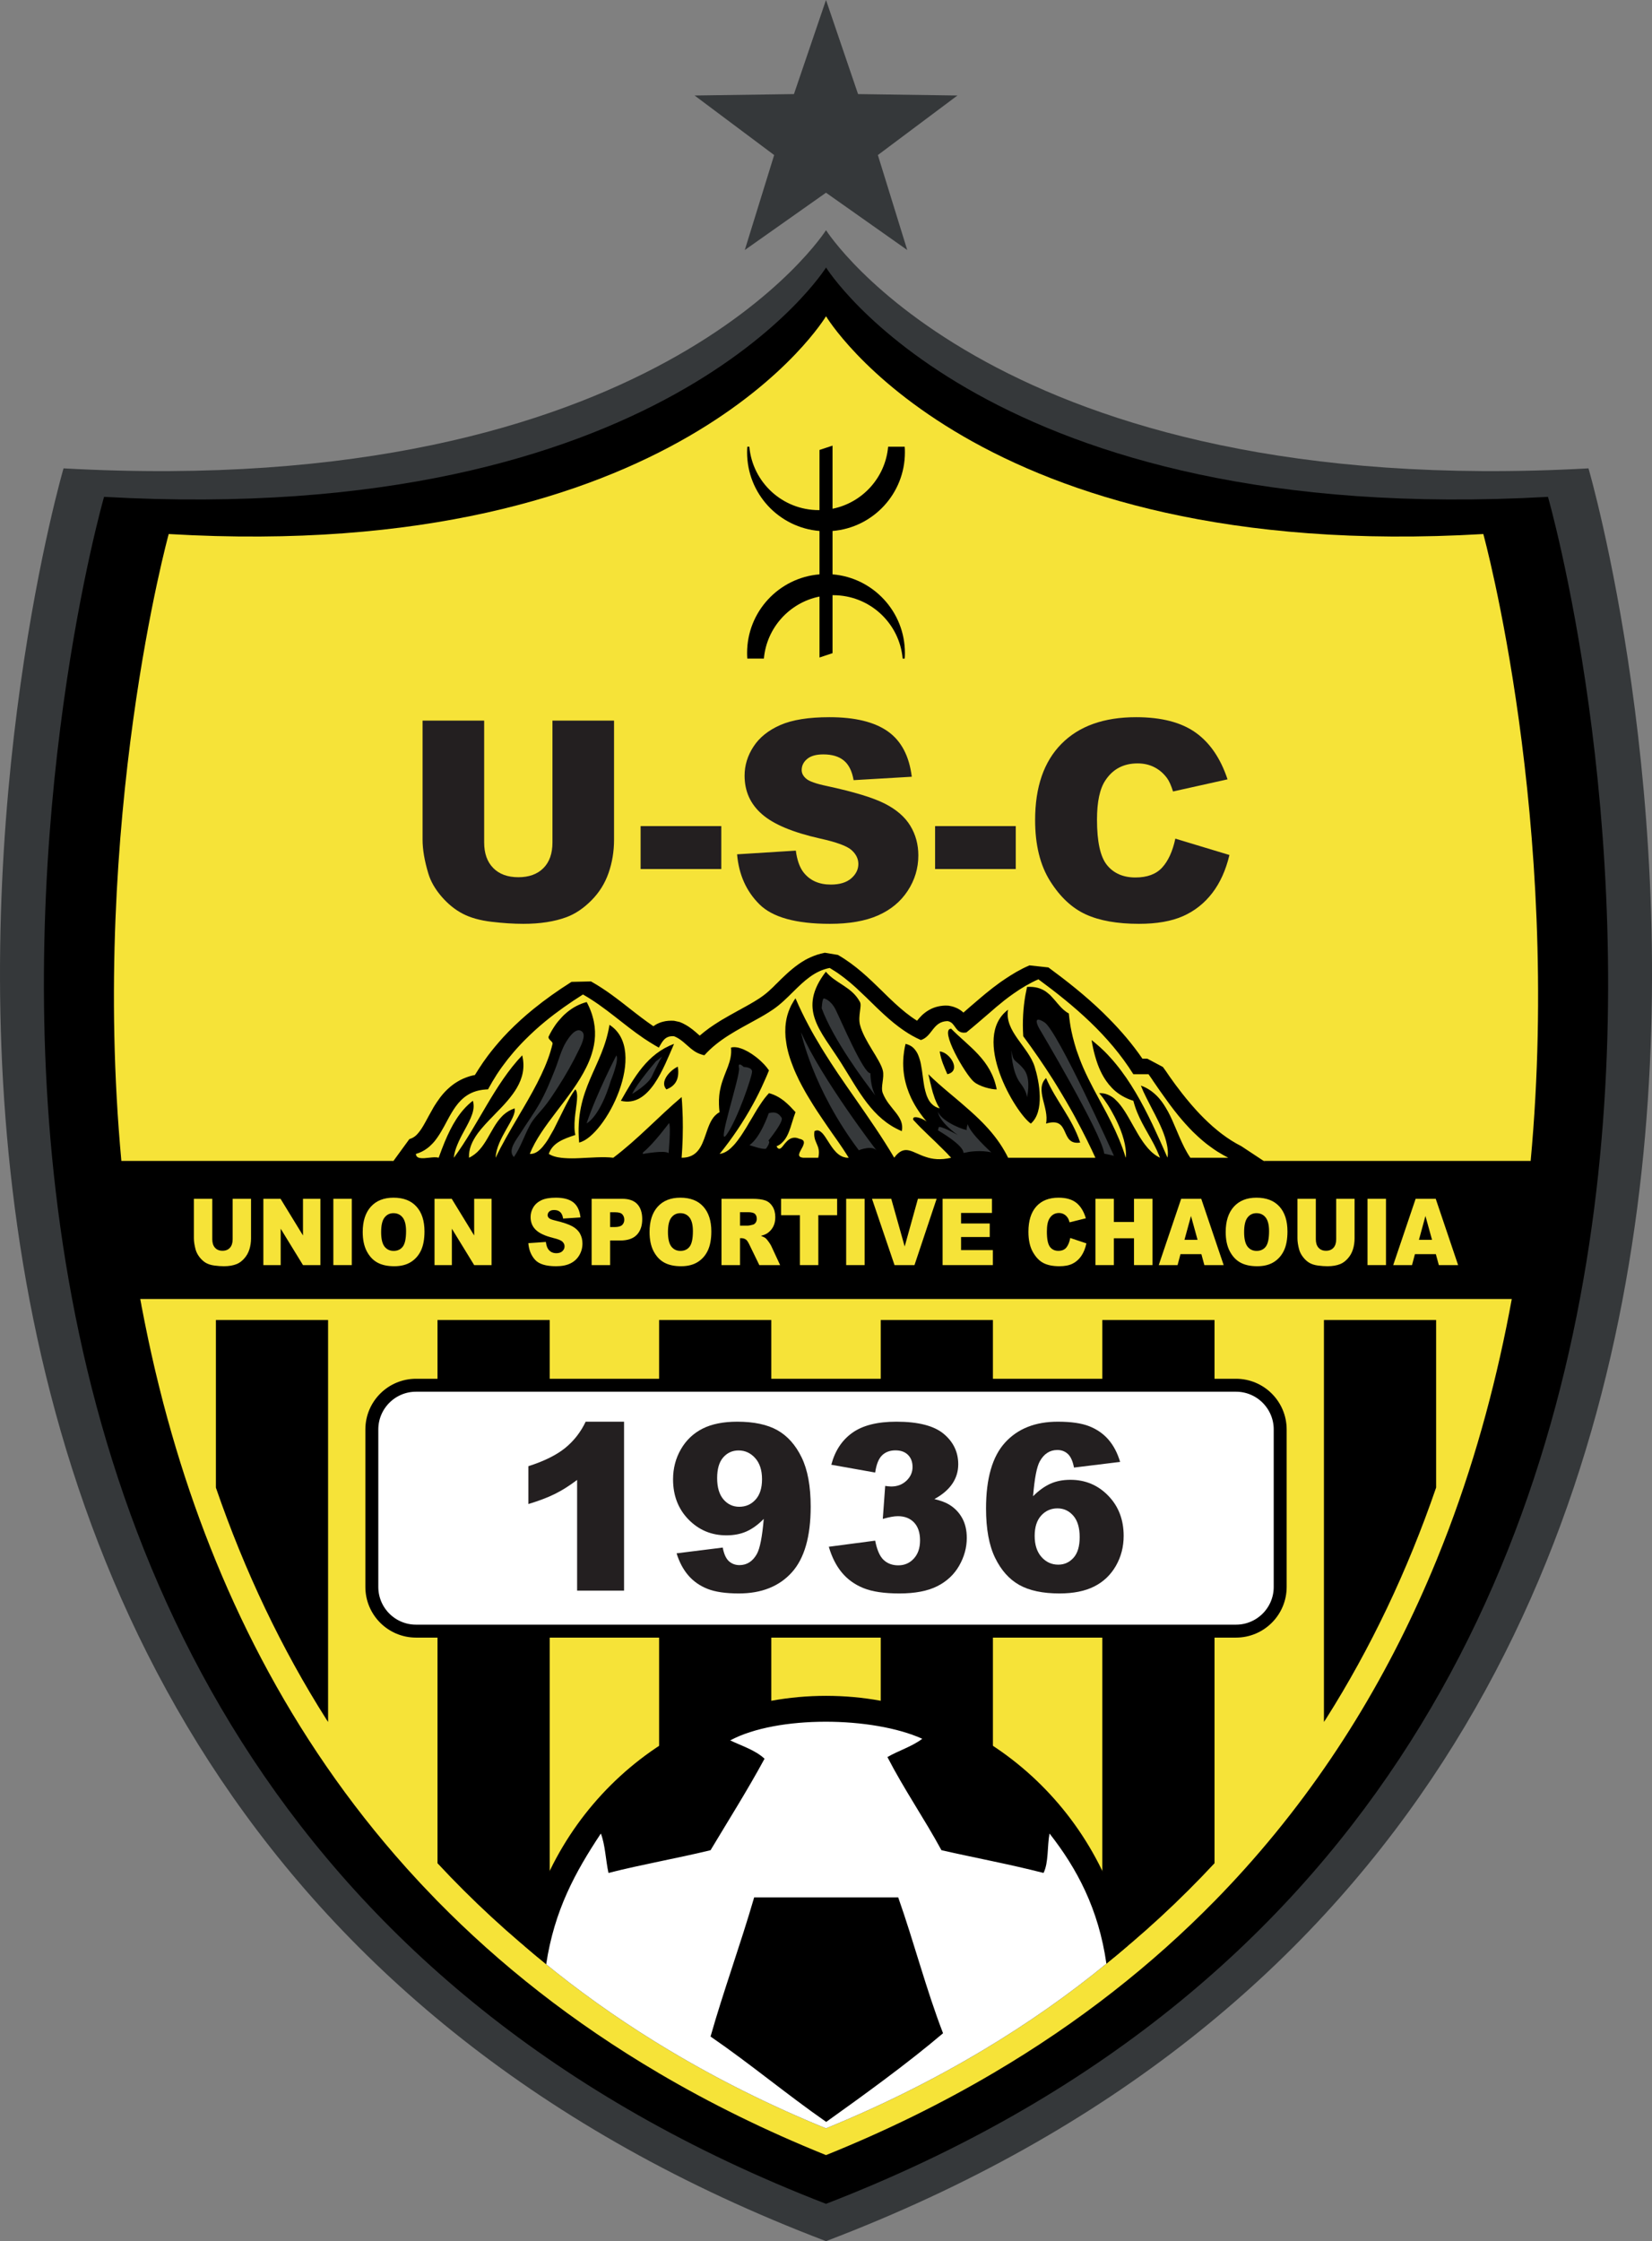 <?xml version="1.0" encoding="UTF-8"?>
<svg xmlns="http://www.w3.org/2000/svg" xmlns:xlink="http://www.w3.org/1999/xlink" width="255.32pt" height="346.34pt" viewBox="0 0 255.32 346.34" version="1.1">
<rect x="0" y="0" width="255.32" height="346.34" fill="#808080" stroke="none"/>
<defs>
<clipPath id="clip1">
  <path d="M 0 35 L 255.32 35 L 255.32 346.34 L 0 346.34 Z M 0 35 "/>
</clipPath>
</defs>
<g id="surface1">
<g clip-path="url(#clip1)" clip-rule="nonzero">
<path style=" stroke:none;fill-rule:nonzero;fill:rgb(20.799%,21.999%,22.699%);fill-opacity:1;" d="M 127.664 346.34 L 127.656 346.34 C -50.453 278.598 9.82 72.379 9.82 72.379 C 101.254 77.457 127.664 35.57 127.664 35.57 C 127.664 35.57 154.07 77.457 245.504 72.379 C 245.504 72.379 305.777 278.598 127.664 346.34 "/>
</g>
<path style=" stroke:none;fill-rule:nonzero;fill:rgb(0%,0%,0%);fill-opacity:1;" d="M 127.668 340.57 L 127.656 340.57 C -40.988 275.348 16.082 76.781 16.082 76.781 C 102.656 81.672 127.668 41.34 127.668 41.34 C 127.668 41.34 152.668 81.672 239.242 76.781 C 239.242 76.781 296.312 275.348 127.668 340.57 "/>
<path style=" stroke:none;fill-rule:nonzero;fill:rgb(20.799%,21.999%,22.699%);fill-opacity:1;" d="M 127.66 -0.004 L 132.613 14.539 L 147.973 14.758 L 135.676 23.961 L 140.215 38.637 L 127.66 29.781 L 115.109 38.637 L 119.648 23.961 L 107.348 14.758 L 122.707 14.539 L 127.66 -0.004 "/>
<path style=" stroke:none;fill-rule:nonzero;fill:rgb(96.1%,89%,21.999%);fill-opacity:1;" d="M 229.25 82.527 C 150.426 87.172 127.664 48.871 127.664 48.871 C 127.664 48.871 104.895 87.172 26.074 82.527 C 26.074 82.527 13.887 126.754 18.758 179.406 L 236.566 179.406 C 241.438 126.754 229.25 82.527 229.25 82.527 "/>
<path style=" stroke:none;fill-rule:nonzero;fill:rgb(96.1%,89%,21.999%);fill-opacity:1;" d="M 204.938 265.621 C 204.836 265.785 204.723 265.941 204.617 266.105 L 204.617 203.992 L 221.957 203.992 L 221.957 229.883 C 217.516 242.785 211.832 254.73 204.938 265.621 Z M 170.367 303.941 L 170.367 203.992 L 187.707 203.992 L 187.707 287.934 C 182.379 293.668 176.594 299.008 170.367 303.941 Z M 136.117 324.969 L 136.117 203.992 L 153.457 203.992 L 153.457 315.691 C 147.949 319.039 142.168 322.133 136.117 324.969 Z M 101.867 203.992 L 119.207 203.992 L 119.207 324.973 C 113.156 322.137 107.379 319.047 101.867 315.695 Z M 67.617 287.938 L 67.617 203.992 L 84.957 203.992 L 84.957 303.945 C 78.73 299.012 72.949 293.672 67.617 287.938 Z M 33.367 229.895 L 33.367 203.992 L 50.707 203.992 L 50.707 266.109 C 50.625 265.98 50.539 265.859 50.457 265.73 C 43.527 254.812 37.824 242.836 33.367 229.895 Z M 223.895 236.336 C 228.34 224.543 231.488 212.555 233.648 200.742 L 21.676 200.742 C 21.738 201.074 21.801 201.406 21.863 201.742 L 21.855 201.742 C 21.906 201.996 21.961 202.25 22.008 202.504 C 22.23 203.676 22.465 204.852 22.711 206.023 C 22.797 206.445 22.883 206.863 22.973 207.281 C 23.246 208.555 23.527 209.824 23.824 211.102 C 23.898 211.414 23.969 211.727 24.043 212.039 C 24.379 213.441 24.727 214.848 25.09 216.254 C 25.137 216.438 25.184 216.621 25.23 216.805 C 25.637 218.352 26.062 219.902 26.508 221.453 C 26.523 221.496 26.535 221.543 26.547 221.59 C 33.301 245.062 44.617 268.371 62.816 288.676 C 62.965 288.84 63.113 289.004 63.262 289.168 C 63.809 289.773 64.363 290.375 64.922 290.977 C 65.133 291.203 65.344 291.43 65.559 291.652 C 66.074 292.203 66.602 292.75 67.133 293.293 C 67.293 293.465 67.453 293.633 67.617 293.801 L 67.617 293.797 C 77.199 303.566 88.516 312.547 101.844 320.387 C 101.852 320.391 101.859 320.398 101.867 320.402 C 109.742 325.035 118.316 329.273 127.656 333.039 L 127.668 333.039 C 137.008 329.273 145.582 325.035 153.457 320.398 L 153.457 320.402 C 153.488 320.383 153.52 320.363 153.551 320.344 C 166.848 312.512 178.141 303.547 187.707 293.789 L 187.707 293.793 C 187.758 293.742 187.801 293.695 187.848 293.645 C 188.562 292.918 189.262 292.188 189.953 291.449 C 190.031 291.367 190.105 291.289 190.184 291.207 C 190.914 290.426 191.633 289.645 192.34 288.855 C 192.344 288.852 192.344 288.852 192.348 288.848 C 205.516 274.199 215.098 257.98 221.957 241.254 L 221.957 241.262 C 221.988 241.191 222.012 241.121 222.039 241.055 C 222.676 239.496 223.289 237.934 223.883 236.367 C 223.887 236.355 223.891 236.348 223.895 236.336 "/>
<path style=" stroke:none;fill-rule:nonzero;fill:rgb(100%,100%,100%);fill-opacity:1;" d="M 197.855 245.238 C 197.855 249.012 194.797 252.07 191.02 252.07 L 64.301 252.07 C 60.527 252.07 57.469 249.012 57.469 245.238 L 57.469 220.906 C 57.469 217.133 60.527 214.07 64.301 214.07 L 191.02 214.07 C 194.797 214.07 197.855 217.133 197.855 220.906 L 197.855 245.238 "/>
<path style="fill:none;stroke-width:20;stroke-linecap:butt;stroke-linejoin:miter;stroke:rgb(0%,0%,0%);stroke-opacity:1;stroke-miterlimit:10;" d="M 1978.555 1011.017 C 1978.555 973.283 1947.969 942.697 1910.195 942.697 L 643.008 942.697 C 605.273 942.697 574.688 973.283 574.688 1011.017 L 574.688 1254.338 C 574.688 1292.072 605.273 1322.697 643.008 1322.697 L 1910.195 1322.697 C 1947.969 1322.697 1978.555 1292.072 1978.555 1254.338 Z M 1978.555 1011.017 " transform="matrix(0.1,0,0,-0.1,0,346.34)"/>
<path style=" stroke:none;fill-rule:nonzero;fill:rgb(13.699%,12.199%,12.5%);fill-opacity:1;" d="M 96.449 219.703 L 96.449 245.809 L 89.195 245.809 L 89.195 228.703 C 88.02 229.59 86.887 230.309 85.789 230.855 C 84.691 231.402 83.312 231.93 81.66 232.43 L 81.66 226.582 C 84.102 225.801 85.996 224.859 87.348 223.766 C 88.695 222.668 89.754 221.312 90.516 219.703 L 96.449 219.703 "/>
<path style=" stroke:none;fill-rule:nonzero;fill:rgb(13.699%,12.199%,12.5%);fill-opacity:1;" d="M 117.773 228.598 C 117.773 227.207 117.422 226.117 116.719 225.332 C 116.016 224.543 115.156 224.148 114.148 224.148 C 113.195 224.148 112.406 224.504 111.777 225.219 C 111.152 225.93 110.836 226.996 110.836 228.422 C 110.836 229.855 111.164 230.953 111.812 231.715 C 112.465 232.473 113.277 232.852 114.254 232.852 C 115.262 232.852 116.102 232.484 116.77 231.746 C 117.441 231.012 117.773 229.961 117.773 228.598 Z M 104.566 240.047 L 111.699 239.156 C 111.887 240.148 112.203 240.848 112.648 241.258 C 113.098 241.664 113.645 241.867 114.289 241.867 C 115.438 241.867 116.336 241.289 116.98 240.137 C 117.453 239.281 117.805 237.48 118.039 234.727 C 117.184 235.602 116.301 236.242 115.398 236.652 C 114.492 237.059 113.449 237.266 112.266 237.266 C 109.949 237.266 108 236.445 106.406 234.812 C 104.816 233.18 104.023 231.113 104.023 228.613 C 104.023 226.91 104.43 225.355 105.238 223.957 C 106.047 222.555 107.164 221.496 108.582 220.777 C 110.004 220.062 111.789 219.703 113.938 219.703 C 116.52 219.703 118.59 220.145 120.152 221.023 C 121.715 221.906 122.961 223.305 123.895 225.227 C 124.828 227.145 125.293 229.684 125.293 232.836 C 125.293 237.469 124.312 240.863 122.355 243.016 C 120.395 245.168 117.676 246.246 114.199 246.246 C 112.145 246.246 110.527 246.008 109.34 245.535 C 108.152 245.062 107.168 244.371 106.383 243.461 C 105.598 242.551 104.992 241.414 104.566 240.047 "/>
<path style=" stroke:none;fill-rule:nonzero;fill:rgb(13.699%,12.199%,12.5%);fill-opacity:1;" d="M 135.258 227.562 L 128.48 226.355 C 129.043 224.207 130.125 222.562 131.73 221.418 C 133.332 220.273 135.598 219.703 138.535 219.703 C 141.902 219.703 144.34 220.328 145.844 221.574 C 147.344 222.824 148.098 224.395 148.098 226.285 C 148.098 227.395 147.789 228.398 147.18 229.297 C 146.57 230.195 145.648 230.984 144.414 231.66 C 145.414 231.906 146.176 232.191 146.703 232.52 C 147.562 233.043 148.227 233.734 148.703 234.594 C 149.18 235.453 149.418 236.477 149.418 237.664 C 149.418 239.16 149.023 240.594 148.238 241.965 C 147.449 243.336 146.316 244.395 144.84 245.133 C 143.359 245.875 141.418 246.246 139.012 246.246 C 136.66 246.246 134.809 245.973 133.453 245.422 C 132.098 244.875 130.984 244.07 130.109 243.016 C 129.234 241.961 128.562 240.633 128.094 239.031 L 135.258 238.086 C 135.539 239.523 135.977 240.52 136.57 241.07 C 137.164 241.625 137.918 241.902 138.832 241.902 C 139.797 241.902 140.598 241.555 141.238 240.852 C 141.879 240.152 142.195 239.219 142.195 238.051 C 142.195 236.859 141.891 235.938 141.273 235.285 C 140.656 234.633 139.82 234.305 138.762 234.305 C 138.199 234.305 137.426 234.445 136.438 234.727 L 136.809 229.629 C 137.207 229.688 137.52 229.719 137.742 229.719 C 138.68 229.719 139.465 229.418 140.094 228.824 C 140.719 228.23 141.035 227.523 141.035 226.707 C 141.035 225.926 140.801 225.301 140.332 224.832 C 139.859 224.363 139.215 224.133 138.395 224.133 C 137.547 224.133 136.863 224.387 136.332 224.895 C 135.805 225.402 135.445 226.289 135.258 227.562 "/>
<path style=" stroke:none;fill-rule:nonzero;fill:rgb(13.699%,12.199%,12.5%);fill-opacity:1;" d="M 159.91 237.352 C 159.91 238.738 160.266 239.828 160.969 240.617 C 161.672 241.406 162.535 241.797 163.555 241.797 C 164.496 241.797 165.281 241.441 165.918 240.73 C 166.551 240.02 166.867 238.957 166.867 237.543 C 166.867 236.098 166.539 234.992 165.883 234.234 C 165.223 233.477 164.406 233.098 163.434 233.098 C 162.434 233.098 161.598 233.465 160.926 234.199 C 160.25 234.934 159.91 235.984 159.91 237.352 Z M 173.117 225.918 L 165.988 226.793 C 165.797 225.801 165.484 225.102 165.043 224.691 C 164.605 224.285 164.062 224.078 163.414 224.078 C 162.254 224.078 161.348 224.664 160.703 225.828 C 160.234 226.672 159.887 228.469 159.664 231.223 C 160.523 230.359 161.402 229.719 162.305 229.305 C 163.211 228.891 164.254 228.684 165.441 228.684 C 167.742 228.684 169.688 229.5 171.277 231.137 C 172.867 232.77 173.664 234.844 173.664 237.352 C 173.664 239.043 173.262 240.59 172.457 241.992 C 171.652 243.391 170.539 244.449 169.113 245.168 C 167.688 245.887 165.898 246.246 163.75 246.246 C 161.168 246.246 159.094 245.809 157.535 244.934 C 155.973 244.059 154.727 242.66 153.793 240.738 C 152.859 238.82 152.395 236.277 152.395 233.113 C 152.395 228.48 153.371 225.086 155.332 222.934 C 157.293 220.777 160.012 219.703 163.484 219.703 C 165.539 219.703 167.164 219.938 168.355 220.41 C 169.547 220.883 170.535 221.574 171.32 222.484 C 172.109 223.395 172.707 224.539 173.117 225.918 "/>
<path style=" stroke:none;fill-rule:nonzero;fill:rgb(96.1%,89%,21.999%);fill-opacity:1;" d="M 35.957 185.258 L 38.797 185.258 L 38.797 191.363 C 38.797 191.969 38.711 192.539 38.543 193.078 C 38.375 193.613 38.105 194.086 37.742 194.488 C 37.383 194.891 37.004 195.172 36.602 195.336 C 36.051 195.562 35.387 195.68 34.609 195.68 C 34.16 195.68 33.672 195.645 33.145 195.574 C 32.613 195.504 32.172 195.363 31.812 195.156 C 31.457 194.949 31.133 194.656 30.836 194.273 C 30.543 193.895 30.34 193.5 30.23 193.094 C 30.055 192.441 29.965 191.863 29.965 191.363 L 29.965 185.258 L 32.809 185.258 L 32.809 191.508 C 32.809 192.066 32.945 192.504 33.227 192.816 C 33.504 193.133 33.891 193.289 34.387 193.289 C 34.875 193.289 35.262 193.133 35.539 192.824 C 35.816 192.516 35.957 192.074 35.957 191.508 L 35.957 185.258 "/>
<path style=" stroke:none;fill-rule:nonzero;fill:rgb(96.1%,89%,21.999%);fill-opacity:1;" d="M 40.703 185.258 L 43.359 185.258 L 46.828 190.926 L 46.828 185.258 L 49.516 185.258 L 49.516 195.504 L 46.828 195.504 L 43.379 189.879 L 43.379 195.504 L 40.703 195.504 L 40.703 185.258 "/>
<path style=" stroke:none;fill-rule:nonzero;fill:rgb(96.1%,89%,21.999%);fill-opacity:1;" d="M 51.52 185.258 L 54.371 185.258 L 54.371 195.504 L 51.52 195.504 L 51.52 185.258 "/>
<path style=" stroke:none;fill-rule:nonzero;fill:rgb(96.1%,89%,21.999%);fill-opacity:1;" d="M 58.906 190.402 C 58.906 191.438 59.078 192.18 59.422 192.633 C 59.77 193.082 60.238 193.309 60.836 193.309 C 61.445 193.309 61.918 193.09 62.254 192.645 C 62.59 192.203 62.758 191.406 62.758 190.262 C 62.758 189.297 62.582 188.594 62.23 188.148 C 61.883 187.703 61.406 187.48 60.809 187.48 C 60.234 187.48 59.773 187.707 59.426 188.16 C 59.078 188.609 58.906 189.359 58.906 190.402 Z M 56.059 190.387 C 56.059 188.715 56.477 187.414 57.312 186.48 C 58.152 185.551 59.32 185.086 60.816 185.086 C 62.348 185.086 63.531 185.539 64.359 186.457 C 65.191 187.371 65.605 188.656 65.605 190.305 C 65.605 191.504 65.422 192.484 65.062 193.25 C 64.699 194.016 64.176 194.613 63.488 195.039 C 62.805 195.465 61.949 195.68 60.93 195.68 C 59.891 195.68 59.027 195.492 58.348 195.125 C 57.668 194.758 57.113 194.176 56.691 193.379 C 56.27 192.582 56.059 191.586 56.059 190.387 "/>
<path style=" stroke:none;fill-rule:nonzero;fill:rgb(96.1%,89%,21.999%);fill-opacity:1;" d="M 67.156 185.258 L 69.816 185.258 L 73.285 190.926 L 73.285 185.258 L 75.969 185.258 L 75.969 195.504 L 73.285 195.504 L 69.836 189.879 L 69.836 195.504 L 67.156 195.504 L 67.156 185.258 "/>
<path style=" stroke:none;fill-rule:nonzero;fill:rgb(96.1%,89%,21.999%);fill-opacity:1;" d="M 81.656 192.113 L 84.367 191.926 C 84.426 192.414 84.547 192.789 84.727 193.043 C 85.02 193.457 85.438 193.664 85.98 193.664 C 86.391 193.664 86.703 193.559 86.922 193.348 C 87.141 193.137 87.254 192.891 87.254 192.609 C 87.254 192.344 87.148 192.105 86.938 191.898 C 86.727 191.688 86.242 191.488 85.48 191.305 C 84.23 190.992 83.34 190.578 82.809 190.059 C 82.273 189.543 82.004 188.883 82.004 188.082 C 82.004 187.555 82.141 187.059 82.414 186.59 C 82.691 186.121 83.102 185.754 83.656 185.484 C 84.207 185.219 84.961 185.086 85.918 185.086 C 87.098 185.086 87.996 185.328 88.613 185.812 C 89.23 186.301 89.598 187.074 89.715 188.137 L 87.031 188.312 C 86.961 187.852 86.809 187.516 86.582 187.309 C 86.355 187.098 86.039 186.992 85.637 186.992 C 85.305 186.992 85.055 187.07 84.891 187.227 C 84.723 187.383 84.637 187.57 84.637 187.797 C 84.637 187.957 84.707 188.105 84.844 188.234 C 84.977 188.371 85.297 188.496 85.801 188.613 C 87.043 188.91 87.938 189.215 88.473 189.52 C 89.012 189.824 89.406 190.203 89.648 190.652 C 89.895 191.105 90.02 191.609 90.02 192.172 C 90.02 192.828 89.855 193.434 89.527 193.988 C 89.203 194.539 88.742 194.961 88.156 195.246 C 87.57 195.535 86.832 195.68 85.938 195.68 C 84.371 195.68 83.285 195.344 82.684 194.672 C 82.078 194 81.738 193.148 81.656 192.113 "/>
<path style=" stroke:none;fill-rule:nonzero;fill:rgb(96.1%,89%,21.999%);fill-opacity:1;" d="M 94.297 189.625 L 94.996 189.625 C 95.543 189.625 95.93 189.52 96.152 189.309 C 96.375 189.098 96.484 188.824 96.484 188.496 C 96.484 188.172 96.391 187.898 96.195 187.676 C 96.004 187.453 95.641 187.34 95.109 187.34 L 94.297 187.34 Z M 91.438 185.258 L 96.172 185.258 C 97.203 185.258 97.973 185.531 98.488 186.074 C 99 186.621 99.258 187.398 99.258 188.402 C 99.258 189.438 98.977 190.246 98.418 190.828 C 97.859 191.41 97.004 191.703 95.855 191.703 L 94.297 191.703 L 94.297 195.504 L 91.438 195.504 L 91.438 185.258 "/>
<path style=" stroke:none;fill-rule:nonzero;fill:rgb(96.1%,89%,21.999%);fill-opacity:1;" d="M 103.234 190.402 C 103.234 191.438 103.41 192.18 103.754 192.633 C 104.102 193.082 104.57 193.309 105.164 193.309 C 105.777 193.309 106.25 193.09 106.586 192.645 C 106.922 192.203 107.09 191.406 107.09 190.262 C 107.09 189.297 106.914 188.594 106.562 188.148 C 106.215 187.703 105.738 187.48 105.141 187.48 C 104.566 187.48 104.105 187.707 103.758 188.16 C 103.41 188.609 103.234 189.359 103.234 190.402 Z M 100.391 190.387 C 100.391 188.715 100.809 187.414 101.645 186.48 C 102.484 185.551 103.648 185.086 105.145 185.086 C 106.68 185.086 107.863 185.539 108.691 186.457 C 109.52 187.371 109.938 188.656 109.938 190.305 C 109.938 191.504 109.754 192.484 109.395 193.25 C 109.031 194.016 108.508 194.613 107.82 195.039 C 107.137 195.465 106.281 195.68 105.262 195.68 C 104.223 195.68 103.359 195.492 102.68 195.125 C 102 194.758 101.445 194.176 101.023 193.379 C 100.602 192.582 100.391 191.586 100.391 190.387 "/>
<path style=" stroke:none;fill-rule:nonzero;fill:rgb(96.1%,89%,21.999%);fill-opacity:1;" d="M 114.367 189.41 L 115.566 189.41 C 115.695 189.41 115.949 189.363 116.32 189.27 C 116.512 189.227 116.664 189.121 116.785 188.949 C 116.902 188.777 116.961 188.578 116.961 188.355 C 116.961 188.023 116.867 187.77 116.68 187.594 C 116.492 187.414 116.137 187.328 115.617 187.328 L 114.367 187.328 Z M 111.508 195.504 L 111.508 185.258 L 116.254 185.258 C 117.133 185.258 117.805 185.344 118.27 185.512 C 118.734 185.68 119.109 185.988 119.395 186.441 C 119.68 186.898 119.824 187.449 119.824 188.102 C 119.824 188.672 119.715 189.16 119.496 189.574 C 119.277 189.984 118.977 190.32 118.598 190.578 C 118.355 190.738 118.02 190.875 117.598 190.98 C 117.938 191.109 118.184 191.234 118.34 191.359 C 118.441 191.445 118.594 191.621 118.793 191.898 C 118.992 192.176 119.125 192.387 119.191 192.535 L 120.57 195.504 L 117.355 195.504 L 115.832 192.371 C 115.641 191.969 115.469 191.703 115.316 191.582 C 115.109 191.426 114.879 191.348 114.617 191.348 L 114.367 191.348 L 114.367 195.504 L 111.508 195.504 "/>
<path style=" stroke:none;fill-rule:nonzero;fill:rgb(96.1%,89%,21.999%);fill-opacity:1;" d="M 120.723 185.258 L 129.379 185.258 L 129.379 187.789 L 126.473 187.789 L 126.473 195.504 L 123.625 195.504 L 123.625 187.789 L 120.723 187.789 L 120.723 185.258 "/>
<path style=" stroke:none;fill-rule:nonzero;fill:rgb(96.1%,89%,21.999%);fill-opacity:1;" d="M 130.777 185.258 L 133.633 185.258 L 133.633 195.504 L 130.777 195.504 L 130.777 185.258 "/>
<path style=" stroke:none;fill-rule:nonzero;fill:rgb(96.1%,89%,21.999%);fill-opacity:1;" d="M 134.77 185.258 L 137.746 185.258 L 139.82 192.633 L 141.867 185.258 L 144.758 185.258 L 141.336 195.504 L 138.25 195.504 L 134.77 185.258 "/>
<path style=" stroke:none;fill-rule:nonzero;fill:rgb(96.1%,89%,21.999%);fill-opacity:1;" d="M 145.68 185.258 L 153.312 185.258 L 153.312 187.445 L 148.535 187.445 L 148.535 189.074 L 152.965 189.074 L 152.965 191.164 L 148.535 191.164 L 148.535 193.184 L 153.449 193.184 L 153.449 195.504 L 145.68 195.504 L 145.68 185.258 "/>
<path style=" stroke:none;fill-rule:nonzero;fill:rgb(96.1%,89%,21.999%);fill-opacity:1;" d="M 165.41 191.312 L 167.906 192.148 C 167.738 192.926 167.473 193.578 167.113 194.098 C 166.754 194.621 166.305 195.016 165.773 195.281 C 165.238 195.547 164.559 195.68 163.734 195.68 C 162.73 195.68 161.914 195.516 161.277 195.191 C 160.645 194.871 160.094 194.301 159.633 193.484 C 159.172 192.672 158.945 191.629 158.945 190.355 C 158.945 188.66 159.348 187.359 160.16 186.449 C 160.969 185.539 162.117 185.086 163.602 185.086 C 164.762 185.086 165.672 185.344 166.336 185.867 C 167 186.387 167.496 187.191 167.82 188.27 L 165.305 188.895 C 165.215 188.582 165.125 188.352 165.027 188.207 C 164.867 187.965 164.672 187.777 164.441 187.648 C 164.211 187.52 163.953 187.453 163.668 187.453 C 163.023 187.453 162.531 187.742 162.188 188.32 C 161.926 188.746 161.797 189.418 161.797 190.336 C 161.797 191.473 161.953 192.25 162.262 192.672 C 162.57 193.094 163.008 193.301 163.57 193.301 C 164.113 193.301 164.527 193.133 164.805 192.793 C 165.082 192.453 165.285 191.957 165.41 191.312 "/>
<path style=" stroke:none;fill-rule:nonzero;fill:rgb(96.1%,89%,21.999%);fill-opacity:1;" d="M 169.301 185.258 L 172.148 185.258 L 172.148 188.844 L 175.262 188.844 L 175.262 185.258 L 178.121 185.258 L 178.121 195.504 L 175.262 195.504 L 175.262 191.359 L 172.148 191.359 L 172.148 195.504 L 169.301 195.504 L 169.301 185.258 "/>
<path style=" stroke:none;fill-rule:nonzero;fill:rgb(96.1%,89%,21.999%);fill-opacity:1;" d="M 185.086 191.598 L 184.07 187.914 L 183.062 191.598 Z M 185.676 193.812 L 182.445 193.812 L 181.996 195.504 L 179.086 195.504 L 182.551 185.258 L 185.656 185.258 L 189.121 195.504 L 186.137 195.504 L 185.676 193.812 "/>
<path style=" stroke:none;fill-rule:nonzero;fill:rgb(96.1%,89%,21.999%);fill-opacity:1;" d="M 192.281 190.402 C 192.281 191.438 192.457 192.18 192.801 192.633 C 193.145 193.082 193.617 193.309 194.211 193.309 C 194.824 193.309 195.297 193.09 195.633 192.645 C 195.969 192.203 196.137 191.406 196.137 190.262 C 196.137 189.297 195.961 188.594 195.609 188.148 C 195.262 187.703 194.785 187.48 194.188 187.48 C 193.613 187.48 193.152 187.707 192.805 188.16 C 192.457 188.609 192.281 189.359 192.281 190.402 Z M 189.434 190.387 C 189.434 188.715 189.855 187.414 190.691 186.48 C 191.531 185.551 192.695 185.086 194.191 185.086 C 195.727 185.086 196.906 185.539 197.738 186.457 C 198.566 187.371 198.98 188.656 198.98 190.305 C 198.98 191.504 198.801 192.484 198.438 193.25 C 198.074 194.016 197.551 194.613 196.867 195.039 C 196.184 195.465 195.328 195.68 194.305 195.68 C 193.266 195.68 192.406 195.492 191.727 195.125 C 191.047 194.758 190.492 194.176 190.07 193.379 C 189.645 192.582 189.434 191.586 189.434 190.387 "/>
<path style=" stroke:none;fill-rule:nonzero;fill:rgb(96.1%,89%,21.999%);fill-opacity:1;" d="M 206.512 185.258 L 209.352 185.258 L 209.352 191.363 C 209.352 191.969 209.27 192.539 209.098 193.078 C 208.93 193.613 208.664 194.086 208.301 194.488 C 207.938 194.891 207.559 195.172 207.16 195.336 C 206.605 195.562 205.941 195.68 205.168 195.68 C 204.719 195.68 204.23 195.645 203.699 195.574 C 203.168 195.504 202.727 195.363 202.371 195.156 C 202.016 194.949 201.688 194.656 201.395 194.273 C 201.098 193.895 200.895 193.5 200.785 193.094 C 200.609 192.441 200.523 191.863 200.523 191.363 L 200.523 185.258 L 203.363 185.258 L 203.363 191.508 C 203.363 192.066 203.5 192.504 203.781 192.816 C 204.059 193.133 204.445 193.289 204.941 193.289 C 205.43 193.289 205.816 193.133 206.094 192.824 C 206.371 192.516 206.512 192.074 206.512 191.508 L 206.512 185.258 "/>
<path style=" stroke:none;fill-rule:nonzero;fill:rgb(96.1%,89%,21.999%);fill-opacity:1;" d="M 211.352 185.258 L 214.207 185.258 L 214.207 195.504 L 211.352 195.504 L 211.352 185.258 "/>
<path style=" stroke:none;fill-rule:nonzero;fill:rgb(96.1%,89%,21.999%);fill-opacity:1;" d="M 221.324 191.598 L 220.305 187.914 L 219.301 191.598 Z M 221.914 193.812 L 218.68 193.812 L 218.23 195.504 L 215.324 195.504 L 218.789 185.258 L 221.895 185.258 L 225.355 195.504 L 222.375 195.504 L 221.914 193.812 "/>
<path style=" stroke:none;fill-rule:nonzero;fill:rgb(13.699%,12.199%,12.5%);fill-opacity:1;" d="M 85.383 111.359 L 94.902 111.359 L 94.902 129.758 C 94.902 131.582 94.617 133.305 94.047 134.926 C 93.48 136.547 92.586 137.965 91.371 139.176 C 90.156 140.391 88.883 141.242 87.551 141.734 C 85.695 142.422 83.473 142.766 80.875 142.766 C 79.371 142.766 77.73 142.66 75.957 142.449 C 74.18 142.238 72.695 141.82 71.5 141.195 C 70.309 140.574 69.215 139.684 68.227 138.535 C 67.238 137.383 66.559 136.199 66.195 134.977 C 65.605 133.012 65.309 131.273 65.309 129.758 L 65.309 111.359 L 74.828 111.359 L 74.828 130.195 C 74.828 131.879 75.297 133.195 76.23 134.141 C 77.164 135.09 78.457 135.562 80.113 135.562 C 81.758 135.562 83.047 135.094 83.98 134.16 C 84.914 133.23 85.383 131.906 85.383 130.195 L 85.383 111.359 "/>
<path style=" stroke:none;fill-rule:nonzero;fill:rgb(13.699%,12.199%,12.5%);fill-opacity:1;" d="M 99.008 127.664 L 111.477 127.664 L 111.477 134.297 L 99.008 134.297 L 99.008 127.664 "/>
<path style=" stroke:none;fill-rule:nonzero;fill:rgb(13.699%,12.199%,12.5%);fill-opacity:1;" d="M 113.918 132.023 L 122.996 131.453 C 123.191 132.93 123.59 134.051 124.195 134.824 C 125.18 136.074 126.582 136.699 128.406 136.699 C 129.77 136.699 130.82 136.379 131.559 135.742 C 132.293 135.102 132.66 134.359 132.66 133.52 C 132.66 132.719 132.312 132 131.609 131.371 C 130.906 130.738 129.277 130.141 126.723 129.578 C 122.539 128.637 119.555 127.391 117.773 125.828 C 115.977 124.27 115.078 122.285 115.078 119.867 C 115.078 118.281 115.535 116.781 116.457 115.371 C 117.375 113.961 118.758 112.852 120.605 112.043 C 122.449 111.234 124.98 110.832 128.195 110.832 C 132.141 110.832 135.152 111.566 137.223 113.031 C 139.293 114.5 140.523 116.836 140.918 120.035 L 131.926 120.562 C 131.688 119.172 131.184 118.16 130.418 117.531 C 129.652 116.898 128.598 116.582 127.25 116.582 C 126.141 116.582 125.305 116.816 124.742 117.289 C 124.18 117.758 123.902 118.332 123.902 119.004 C 123.902 119.496 124.133 119.938 124.594 120.332 C 125.043 120.738 126.113 121.117 127.797 121.469 C 131.969 122.367 134.953 123.277 136.758 124.195 C 138.562 125.117 139.875 126.258 140.695 127.621 C 141.52 128.984 141.93 130.508 141.93 132.191 C 141.93 134.172 141.383 135.996 140.285 137.668 C 139.191 139.34 137.66 140.605 135.695 141.469 C 133.73 142.336 131.25 142.766 128.262 142.766 C 123.008 142.766 119.371 141.754 117.352 139.73 C 115.328 137.711 114.184 135.141 113.918 132.023 "/>
<path style=" stroke:none;fill-rule:nonzero;fill:rgb(13.699%,12.199%,12.5%);fill-opacity:1;" d="M 144.52 127.664 L 156.988 127.664 L 156.988 134.297 L 144.52 134.297 L 144.52 127.664 "/>
<path style=" stroke:none;fill-rule:nonzero;fill:rgb(13.699%,12.199%,12.5%);fill-opacity:1;" d="M 181.652 129.602 L 190.012 132.129 C 189.453 134.473 188.566 136.434 187.359 138.004 C 186.152 139.578 184.652 140.766 182.863 141.566 C 181.074 142.363 178.793 142.766 176.027 142.766 C 172.672 142.766 169.93 142.277 167.805 141.305 C 165.676 140.328 163.84 138.613 162.297 136.156 C 160.75 133.699 159.98 130.559 159.98 126.727 C 159.98 121.617 161.336 117.691 164.055 114.945 C 166.77 112.203 170.613 110.832 175.586 110.832 C 179.477 110.832 182.531 111.617 184.758 113.191 C 186.984 114.766 188.637 117.18 189.719 120.438 L 181.293 122.312 C 181 121.371 180.691 120.684 180.367 120.246 C 179.832 119.52 179.18 118.957 178.406 118.562 C 177.637 118.168 176.773 117.973 175.816 117.973 C 173.656 117.973 172 118.844 170.848 120.582 C 169.977 121.871 169.543 123.898 169.543 126.66 C 169.543 130.086 170.059 132.43 171.098 133.699 C 172.137 134.969 173.598 135.602 175.48 135.602 C 177.305 135.602 178.684 135.09 179.617 134.066 C 180.555 133.039 181.23 131.555 181.652 129.602 "/>
<path style=" stroke:none;fill-rule:nonzero;fill:rgb(0%,0%,0%);fill-opacity:1;" d="M 128.668 88.758 L 128.668 82.055 C 134.93 81.543 139.855 76.301 139.855 69.902 C 139.855 69.609 139.848 69.32 139.824 69.035 L 137.262 69.035 C 136.836 73.816 133.285 77.695 128.668 78.621 L 128.668 68.867 L 126.656 69.535 L 126.656 78.828 C 126.617 78.828 126.578 78.832 126.539 78.832 C 120.918 78.832 116.305 74.527 115.812 69.035 L 115.496 69.035 C 115.477 69.32 115.465 69.609 115.465 69.902 C 115.465 76.301 120.391 81.543 126.656 82.055 L 126.656 88.758 C 120.391 89.27 115.465 94.512 115.465 100.91 C 115.465 101.199 115.477 101.492 115.496 101.777 L 118.059 101.777 C 118.484 96.996 122.039 93.117 126.656 92.191 L 126.656 101.609 L 128.668 100.938 L 128.668 91.98 C 128.707 91.98 128.742 91.98 128.785 91.98 C 134.402 91.98 139.02 96.285 139.508 101.777 L 139.824 101.777 C 139.848 101.492 139.855 101.199 139.855 100.91 C 139.855 94.512 134.93 89.27 128.668 88.758 "/>
<path style=" stroke:none;fill-rule:nonzero;fill:rgb(100%,94.899%,0%);fill-opacity:1;" d="M 89.508 176.566 C 88.766 168.203 93.156 164.953 94.195 158.375 C 100.367 162.324 93.555 175.625 89.508 176.566 "/>
<path style=" stroke:none;fill-rule:nonzero;fill:rgb(100%,94.899%,0%);fill-opacity:1;" d="M 104.176 161.316 C 102.566 164.984 100.375 171.195 95.957 170.113 C 98.016 166.496 100.035 162.844 104.176 161.316 "/>
<path style=" stroke:none;fill-rule:nonzero;fill:rgb(100%,94.899%,0%);fill-opacity:1;" d="M 104.758 164.836 C 105.074 166.906 104.266 167.855 102.996 168.355 C 101.914 167.195 103.516 165.414 104.758 164.836 "/>
<path style=" stroke:none;fill-rule:nonzero;fill:rgb(100%,94.899%,0%);fill-opacity:1;" d="M 136.438 168.934 C 137.395 171.406 139.855 172.504 139.375 174.805 C 134.805 172.895 132.746 168.613 129.984 164.246 C 126.805 159.215 123.195 155.965 127.637 150.164 C 129.137 151.996 131.664 152.484 132.914 154.855 C 133.234 155.453 132.574 156.984 132.914 158.375 C 133.535 160.844 136.004 163.684 136.438 165.414 C 136.727 166.566 136.055 167.965 136.438 168.934 "/>
<path style=" stroke:none;fill-rule:nonzero;fill:rgb(100%,94.899%,0%);fill-opacity:1;" d="M 146.414 166.004 C 145.945 164.906 145.438 163.855 145.234 162.484 C 146.824 162.613 148.656 165.504 146.414 166.004 "/>
<path style=" stroke:none;fill-rule:nonzero;fill:rgb(100%,94.899%,0%);fill-opacity:1;" d="M 154.047 168.355 C 153.195 168.363 151.375 167.906 150.516 167.176 C 149.176 166.047 145.145 159.047 146.996 158.965 C 149.707 161.734 153.164 163.754 154.047 168.355 "/>
<path style=" stroke:none;fill-rule:nonzero;fill:rgb(100%,94.899%,0%);fill-opacity:1;" d="M 159.906 164.836 C 160.637 167.164 161.484 171.766 159.316 173.637 C 156.926 171.965 150.027 160.387 155.797 156.035 C 155.207 159.355 158.957 161.785 159.906 164.836 "/>
<path style=" stroke:none;fill-rule:nonzero;fill:rgb(100%,94.899%,0%);fill-opacity:1;" d="M 183.957 178.914 C 183.957 178.906 183.957 178.906 183.957 178.895 C 183.297 177.934 182.777 176.836 182.285 175.703 C 182.117 175.316 181.957 174.914 181.777 174.516 C 181.387 173.586 180.984 172.645 180.516 171.773 C 180.395 171.555 180.277 171.344 180.145 171.137 C 179.766 170.496 179.328 169.895 178.816 169.375 C 178.566 169.125 178.297 168.887 177.996 168.656 C 177.625 168.387 177.227 168.145 176.785 167.945 C 176.637 167.887 176.484 167.824 176.324 167.766 C 176.445 168.055 176.566 168.363 176.707 168.676 C 176.836 168.945 176.965 169.227 177.105 169.504 C 177.137 169.586 177.176 169.656 177.215 169.727 C 177.285 169.875 177.355 170.016 177.438 170.164 C 177.676 170.637 177.926 171.113 178.176 171.605 C 178.277 171.785 178.367 171.965 178.465 172.156 C 179.297 173.766 180.066 175.406 180.355 176.926 C 180.406 177.145 180.438 177.375 180.457 177.586 C 180.516 178.035 180.508 178.477 180.438 178.895 C 180.055 178.035 179.676 177.164 179.297 176.316 C 178.906 175.453 178.516 174.605 178.117 173.766 C 176.496 170.375 174.715 167.164 172.465 164.426 C 172.188 164.086 171.906 163.754 171.605 163.434 C 171.605 163.426 171.605 163.426 171.598 163.426 C 171.305 163.094 170.996 162.773 170.688 162.465 C 170.215 162.004 169.727 161.555 169.215 161.137 C 169.055 160.996 168.875 160.855 168.707 160.727 L 168.707 160.734 C 168.848 161.586 169.016 162.395 169.234 163.164 C 169.305 163.426 169.387 163.676 169.465 163.926 C 169.707 164.676 169.996 165.375 170.336 166.016 C 170.625 166.555 170.945 167.055 171.316 167.504 C 171.316 167.504 171.316 167.516 171.316 167.523 C 171.465 167.695 171.617 167.863 171.777 168.035 L 171.777 168.047 C 171.887 168.164 172.004 168.273 172.117 168.387 C 172.945 169.145 173.945 169.734 175.164 170.113 C 175.816 172.684 177.145 174.574 178.266 176.695 C 178.355 176.875 178.457 177.047 178.535 177.227 C 178.715 177.574 178.887 177.945 179.035 178.324 L 179.047 178.336 C 179.125 178.523 179.207 178.715 179.277 178.914 C 179.207 178.887 179.145 178.844 179.074 178.805 C 179.016 178.773 178.945 178.746 178.887 178.703 C 178.164 178.273 177.535 177.645 176.977 176.906 C 176.785 176.664 176.617 176.414 176.438 176.145 C 176.254 175.875 176.086 175.605 175.926 175.336 C 175.855 175.203 175.785 175.094 175.715 174.977 C 175.688 174.934 175.656 174.887 175.637 174.836 C 175.496 174.594 175.355 174.355 175.215 174.105 C 174.316 172.516 173.477 170.926 172.395 169.945 C 172.305 169.844 172.207 169.766 172.105 169.684 C 171.805 169.453 171.484 169.266 171.145 169.137 C 170.977 169.066 170.797 169.016 170.605 168.984 C 170.375 168.945 170.137 168.926 169.875 168.934 C 170.055 169.137 170.234 169.363 170.414 169.594 C 170.535 169.754 170.656 169.914 170.766 170.086 C 171.086 170.523 171.395 171.016 171.695 171.535 C 172.086 172.215 172.465 172.945 172.797 173.684 C 172.848 173.805 172.895 173.914 172.945 174.023 C 173.035 174.246 173.117 174.453 173.207 174.664 C 173.574 175.637 173.848 176.605 173.957 177.477 C 173.977 177.625 173.996 177.766 174.004 177.914 C 174.027 178.156 174.027 178.387 174.016 178.605 C 174.016 178.613 174.016 178.613 174.016 178.625 C 174.016 178.727 173.996 178.816 173.984 178.914 C 173.984 178.906 173.977 178.895 173.977 178.895 C 173.375 176.906 172.586 175.105 171.727 173.387 C 171.504 172.953 171.297 172.535 171.074 172.113 C 170.957 171.895 170.848 171.676 170.727 171.465 C 169.605 169.363 168.426 167.297 167.438 165.047 C 167.047 164.145 166.688 163.203 166.355 162.227 C 166.156 161.586 165.965 160.926 165.797 160.246 C 165.727 159.965 165.664 159.676 165.598 159.375 C 165.414 158.496 165.285 157.586 165.188 156.613 L 165.176 156.613 C 164.555 156.273 164.074 155.797 163.637 155.285 C 163.484 155.125 163.348 154.953 163.207 154.785 C 163.098 154.664 163.004 154.547 162.895 154.426 C 162.754 154.266 162.605 154.094 162.457 153.945 C 162.406 153.887 162.348 153.836 162.297 153.773 C 162.246 153.734 162.195 153.684 162.145 153.645 C 161.965 153.484 161.766 153.324 161.566 153.184 C 160.855 152.727 159.984 152.434 158.734 152.516 C 158.637 152.953 158.555 153.395 158.465 153.844 C 158.145 155.727 157.996 157.785 158.145 160.137 C 159.734 162.285 161.266 164.504 162.715 166.785 C 163.195 167.547 163.664 168.316 164.125 169.094 C 164.566 169.824 164.996 170.566 165.414 171.305 C 165.676 171.754 165.926 172.215 166.176 172.676 C 166.836 173.895 167.465 175.113 168.086 176.363 C 168.086 176.375 168.086 176.375 168.086 176.375 C 168.504 177.203 168.895 178.047 169.285 178.895 C 169.285 178.906 169.297 178.906 169.297 178.914 L 155.805 178.914 C 155.805 178.906 155.797 178.906 155.797 178.895 C 155.625 178.547 155.445 178.203 155.246 177.863 C 154.297 176.203 153.117 174.766 151.816 173.445 C 151.688 173.305 151.555 173.176 151.414 173.047 C 151.414 173.047 151.406 173.047 151.406 173.035 C 150.477 172.125 149.504 171.273 148.516 170.426 C 148.227 170.184 147.938 169.945 147.656 169.695 C 147.297 169.395 146.945 169.094 146.586 168.797 C 145.516 167.895 144.465 166.984 143.477 166.004 C 143.598 166.477 143.695 166.953 143.805 167.426 C 143.816 167.426 143.816 167.434 143.816 167.434 C 143.926 167.906 144.035 168.375 144.164 168.824 C 144.234 169.055 144.305 169.273 144.387 169.496 C 144.406 169.574 144.438 169.656 144.465 169.734 C 144.527 169.875 144.574 170.023 144.637 170.164 C 144.766 170.465 144.895 170.746 145.066 171.004 C 145.117 171.094 145.176 171.184 145.234 171.273 C 145.234 171.285 145.246 171.285 145.246 171.285 C 144.727 171.164 144.316 170.926 144.004 170.594 C 143.754 170.355 143.566 170.066 143.406 169.734 C 143.324 169.555 143.246 169.375 143.176 169.176 C 143.047 168.797 142.945 168.375 142.855 167.945 C 142.656 166.863 142.566 165.684 142.355 164.613 C 142.316 164.355 142.254 164.094 142.188 163.855 C 142.105 163.586 142.027 163.336 141.926 163.094 C 141.848 162.887 141.746 162.684 141.625 162.504 C 141.496 162.316 141.355 162.125 141.195 161.965 C 141.117 161.887 141.027 161.816 140.938 161.746 C 140.664 161.555 140.336 161.406 139.957 161.316 C 139.855 161.703 139.785 162.105 139.727 162.484 C 139.695 162.734 139.664 162.984 139.637 163.234 C 139.605 163.605 139.586 163.965 139.586 164.316 C 139.586 165.703 139.824 166.965 140.188 168.086 C 140.367 168.637 140.574 169.164 140.805 169.656 C 140.895 169.844 140.984 170.023 141.086 170.215 C 141.805 171.586 142.637 172.637 143.215 173.324 C 143.117 173.234 142.984 173.156 142.836 173.074 C 142.637 172.965 142.387 172.855 142.156 172.773 C 141.766 172.645 141.395 172.594 141.227 172.703 C 141.137 172.773 141.098 172.875 141.137 173.047 C 141.367 173.305 141.605 173.555 141.848 173.805 C 142.164 174.137 142.484 174.453 142.816 174.766 C 143.137 175.094 143.477 175.406 143.805 175.727 C 144.027 175.934 144.246 176.145 144.465 176.355 C 144.695 176.586 144.938 176.805 145.164 177.047 C 145.297 177.164 145.426 177.297 145.555 177.426 C 145.797 177.664 146.035 177.906 146.277 178.145 C 146.406 178.285 146.547 178.414 146.664 178.566 C 146.777 178.676 146.887 178.785 146.984 178.895 L 146.996 178.895 C 146.996 178.906 146.996 178.906 146.996 178.914 C 145.348 179.305 144.105 179.137 143.105 178.797 C 141.035 178.145 139.977 176.863 138.445 178.594 C 138.445 178.605 138.445 178.605 138.445 178.605 C 138.367 178.703 138.277 178.805 138.195 178.914 C 138.195 178.906 138.195 178.906 138.195 178.895 C 136.348 175.754 134.297 172.824 132.254 169.875 C 131.785 169.203 131.316 168.535 130.848 167.855 C 130.387 167.184 129.914 166.504 129.457 165.824 C 128.777 164.797 128.086 163.766 127.438 162.715 C 127.215 162.363 126.996 162.004 126.785 161.656 C 126.785 161.656 126.785 161.656 126.785 161.645 C 126.156 160.613 125.547 159.566 124.977 158.484 C 124.246 157.125 123.574 155.727 122.945 154.273 C 122.855 154.395 122.777 154.523 122.695 154.645 C 122.547 154.895 122.406 155.145 122.266 155.395 C 121.957 156.035 121.715 156.695 121.574 157.363 C 121.555 157.484 121.535 157.594 121.508 157.703 C 121.445 158.023 121.414 158.355 121.387 158.676 C 121.395 158.684 121.395 158.695 121.387 158.695 C 121.355 159.227 121.367 159.754 121.406 160.305 C 121.438 160.613 121.484 160.934 121.535 161.246 C 121.574 161.504 121.617 161.766 121.676 162.016 C 121.824 162.684 122.016 163.355 122.258 164.023 C 122.375 164.355 122.496 164.676 122.625 164.996 C 122.754 165.324 122.895 165.656 123.047 165.984 C 123.195 166.305 123.355 166.637 123.504 166.953 C 123.805 167.547 124.125 168.145 124.457 168.727 C 124.586 168.945 124.707 169.176 124.848 169.395 C 125.074 169.773 125.305 170.156 125.535 170.523 C 125.598 170.625 125.656 170.727 125.715 170.816 C 126.086 171.406 126.465 171.984 126.848 172.547 C 126.984 172.754 127.125 172.965 127.266 173.164 C 127.664 173.766 128.074 174.336 128.465 174.906 C 128.465 174.906 128.465 174.906 128.465 174.914 C 128.734 175.285 128.984 175.645 129.227 175.996 C 129.355 176.184 129.477 176.355 129.605 176.535 C 129.836 176.875 130.066 177.203 130.277 177.523 C 130.598 178.016 130.895 178.465 131.156 178.895 C 131.156 178.906 131.156 178.906 131.156 178.914 C 130.938 178.926 130.727 178.906 130.535 178.844 C 130.375 178.816 130.234 178.766 130.098 178.695 C 129.926 178.613 129.754 178.516 129.605 178.395 C 129.066 177.984 128.637 177.387 128.246 176.785 C 128.164 176.664 128.086 176.523 128.004 176.406 C 127.836 176.145 127.676 175.895 127.516 175.656 C 127.457 175.566 127.387 175.477 127.316 175.387 C 127.297 175.355 127.266 175.324 127.246 175.297 C 127.176 175.203 127.117 175.137 127.047 175.074 C 126.887 174.914 126.727 174.797 126.566 174.734 C 126.527 174.715 126.477 174.703 126.438 174.695 C 126.395 174.695 126.348 174.684 126.305 174.684 C 126.234 174.684 126.164 174.695 126.098 174.715 C 126.027 174.734 125.945 174.766 125.875 174.805 C 125.867 174.895 125.867 174.977 125.848 175.055 L 125.848 175.066 C 125.836 175.227 125.836 175.375 125.848 175.516 C 125.855 175.586 125.867 175.645 125.875 175.715 C 125.926 176.035 126.027 176.305 126.145 176.566 C 126.188 176.656 126.215 176.734 126.254 176.824 C 126.375 177.086 126.477 177.355 126.527 177.676 C 126.547 177.746 126.547 177.816 126.555 177.895 C 126.566 177.965 126.566 178.035 126.566 178.113 C 126.566 178.344 126.535 178.605 126.465 178.914 L 124.117 178.914 C 123.895 178.887 123.746 178.844 123.645 178.766 C 123.617 178.746 123.598 178.715 123.574 178.695 C 123.535 178.645 123.516 178.605 123.504 178.555 C 123.484 178.465 123.504 178.375 123.527 178.273 C 123.605 177.984 123.836 177.637 124.004 177.297 C 124.055 177.215 124.098 177.125 124.125 177.035 C 124.164 176.945 124.195 176.863 124.215 176.785 C 124.246 176.676 124.254 176.566 124.234 176.465 C 124.227 176.426 124.215 176.395 124.207 176.363 C 124.188 176.336 124.176 176.305 124.156 176.285 C 124.137 176.254 124.117 176.227 124.086 176.203 C 124.055 176.184 124.027 176.156 123.984 176.137 C 123.875 176.066 123.727 176.016 123.527 175.984 C 123.066 175.773 122.688 175.773 122.355 175.887 C 122.215 175.934 122.098 175.996 121.977 176.074 C 121.855 176.156 121.746 176.254 121.637 176.355 C 121.535 176.453 121.438 176.566 121.348 176.664 C 121.305 176.727 121.258 176.773 121.215 176.824 C 121.047 177.047 120.906 177.234 120.758 177.375 C 120.758 177.375 120.758 177.375 120.746 177.375 C 120.676 177.445 120.605 177.496 120.547 177.504 C 120.484 177.535 120.438 177.535 120.387 177.523 C 120.316 177.504 120.246 177.465 120.176 177.395 C 120.145 177.363 120.125 177.324 120.098 177.285 C 120.074 177.246 120.047 177.203 120.016 177.145 C 120.375 176.996 120.664 176.797 120.926 176.523 C 121.535 175.945 121.887 175.094 122.188 174.195 L 122.188 174.184 C 122.355 173.676 122.516 173.145 122.676 172.637 C 122.766 172.375 122.848 172.125 122.945 171.875 L 122.945 171.863 C 122.664 171.566 122.387 171.266 122.098 170.965 C 121.945 170.816 121.797 170.676 121.645 170.535 C 121.484 170.395 121.324 170.254 121.156 170.113 C 121.008 169.996 120.836 169.875 120.656 169.754 C 120.215 169.465 119.734 169.215 119.188 169.035 C 119.066 168.996 118.957 168.965 118.848 168.934 C 118.605 169.184 118.367 169.477 118.125 169.785 C 117.895 170.094 117.664 170.426 117.438 170.773 C 117.285 171.004 117.125 171.246 116.977 171.484 C 116.977 171.484 116.977 171.484 116.977 171.496 C 116.746 171.863 116.527 172.246 116.305 172.625 C 116.086 172.996 115.855 173.387 115.625 173.754 L 115.625 173.766 C 115.406 174.145 115.176 174.516 114.945 174.863 C 114.945 174.875 114.945 174.875 114.945 174.875 C 114.664 175.324 114.375 175.754 114.074 176.145 C 114.074 176.156 114.074 176.156 114.074 176.156 C 113.785 176.547 113.484 176.906 113.176 177.203 C 113.027 177.363 112.875 177.504 112.715 177.625 C 112.637 177.695 112.547 177.766 112.465 177.816 C 112.145 178.035 111.824 178.195 111.484 178.266 C 111.406 178.297 111.305 178.316 111.227 178.316 C 113.137 175.945 114.867 173.406 116.375 170.645 C 116.984 169.547 117.555 168.395 118.074 167.215 C 118.348 166.625 118.605 166.023 118.848 165.414 C 118.848 165.414 118.836 165.414 118.836 165.406 C 118.637 165.105 118.387 164.797 118.098 164.484 C 117.895 164.285 117.695 164.074 117.477 163.875 C 117.355 163.766 117.234 163.664 117.117 163.566 C 116.887 163.375 116.645 163.195 116.387 163.016 C 116.258 162.914 116.105 162.824 115.957 162.734 C 115.855 162.664 115.734 162.605 115.637 162.535 C 115.414 162.414 115.195 162.305 114.984 162.203 L 114.977 162.203 C 114.656 162.066 114.348 161.953 114.055 161.887 C 114.047 161.887 114.047 161.887 114.035 161.887 C 113.637 161.805 113.277 161.797 112.977 161.895 C 113.195 164.066 112.016 165.547 111.426 167.836 C 111.305 168.305 111.207 168.805 111.156 169.355 C 111.156 169.363 111.156 169.363 111.156 169.363 C 111.117 169.773 111.098 170.215 111.117 170.684 C 111.125 171.023 111.156 171.406 111.195 171.785 C 111.207 171.816 111.207 171.836 111.207 171.863 C 111.207 171.863 111.207 171.863 111.207 171.875 C 110.945 172.016 110.715 172.195 110.516 172.395 C 109.785 173.145 109.438 174.266 109.055 175.363 C 108.438 177.164 107.766 178.914 105.348 178.914 C 105.348 178.906 105.348 178.906 105.348 178.895 C 105.426 177.887 105.477 176.863 105.508 175.887 C 105.508 175.875 105.508 175.875 105.508 175.875 C 105.527 175.305 105.535 174.754 105.535 174.203 C 105.535 173.195 105.516 172.246 105.465 171.387 L 105.465 171.355 C 105.438 170.676 105.395 170.066 105.348 169.535 C 101.746 172.586 98.578 176.055 94.785 178.914 C 93.246 178.727 91.348 178.906 89.547 178.977 C 88.734 179.016 87.945 179.023 87.227 178.965 C 86.926 178.945 86.637 178.914 86.367 178.863 C 86.215 178.844 86.066 178.816 85.926 178.773 C 85.797 178.746 85.645 178.703 85.527 178.656 C 85.395 178.613 85.266 178.566 85.156 178.504 C 85.035 178.453 84.926 178.387 84.816 178.324 L 84.816 178.316 C 85.414 176.566 87.164 175.984 88.914 175.395 C 88.914 175.387 88.914 175.387 88.914 175.387 C 88.887 175.234 88.855 175.074 88.836 174.926 C 88.727 174.035 88.805 173.055 88.914 172.125 C 88.945 171.926 88.965 171.727 88.996 171.535 C 89.008 171.434 89.016 171.336 89.027 171.234 C 89.145 170.336 89.258 169.535 89.164 168.977 C 89.156 168.844 89.125 168.734 89.086 168.637 C 89.066 168.566 89.027 168.496 88.984 168.434 C 88.965 168.406 88.945 168.375 88.914 168.344 C 88.637 168.715 88.355 169.145 88.086 169.613 C 88.035 169.715 87.965 169.824 87.914 169.934 C 87.797 170.156 87.676 170.375 87.555 170.594 C 87.438 170.824 87.316 171.055 87.195 171.297 C 86.965 171.766 86.727 172.254 86.484 172.734 C 86.188 173.344 85.887 173.953 85.586 174.535 L 84.746 176.004 C 84.605 176.234 84.465 176.445 84.316 176.645 L 83.875 177.215 C 83.285 177.906 82.664 178.324 81.996 178.324 L 81.875 178.324 C 81.875 178.316 81.887 178.316 81.887 178.316 C 83.586 173.945 88.277 169.703 90.605 164.953 C 90.938 164.285 91.227 163.594 91.445 162.895 C 92.027 161.074 92.176 159.176 91.605 157.156 C 91.566 157.004 91.527 156.863 91.477 156.715 C 91.277 156.113 91.016 155.484 90.676 154.855 C 90.527 154.895 90.387 154.934 90.246 154.977 C 90.105 155.023 89.965 155.074 89.836 155.125 C 89.285 155.344 88.777 155.613 88.305 155.934 C 88.066 156.094 87.848 156.266 87.625 156.445 C 87.484 156.574 87.336 156.703 87.195 156.824 C 87.055 156.953 86.926 157.094 86.797 157.234 C 86.457 157.594 86.125 157.984 85.836 158.395 C 85.645 158.676 85.457 158.965 85.285 159.254 C 85.117 159.547 84.957 159.844 84.816 160.137 C 84.805 160.164 84.797 160.184 84.777 160.215 C 84.766 160.266 84.766 160.316 84.777 160.363 C 84.785 160.387 84.785 160.406 84.797 160.426 C 84.848 160.555 84.965 160.684 85.086 160.805 C 85.105 160.824 85.125 160.836 85.145 160.855 C 85.164 160.875 85.188 160.895 85.207 160.914 C 85.227 160.934 85.234 160.953 85.258 160.977 C 85.328 161.047 85.375 161.113 85.395 161.195 L 85.395 161.246 C 85.406 161.266 85.406 161.273 85.395 161.297 C 85.406 161.305 85.406 161.305 85.395 161.316 C 85.316 161.664 85.215 162.023 85.105 162.387 C 85.117 162.395 85.105 162.395 85.105 162.406 C 84.125 165.684 82.125 169.137 80.156 172.453 C 80.164 172.465 80.156 172.477 80.145 172.484 C 78.836 174.715 77.547 176.887 76.605 178.914 L 76.605 178.863 C 76.758 175.855 79.867 172.805 79.535 171.285 L 79.527 171.285 C 78.836 171.516 78.277 171.875 77.797 172.305 C 77.715 172.387 77.637 172.453 77.566 172.535 C 75.688 174.465 75.086 177.695 72.484 178.914 C 72.484 178.906 72.484 178.906 72.484 178.895 C 72.426 177.566 72.965 176.363 73.797 175.203 L 73.797 175.195 C 74.496 174.246 75.387 173.316 76.297 172.387 C 76.426 172.254 76.555 172.113 76.688 171.977 C 76.957 171.703 77.215 171.434 77.477 171.164 C 78.125 170.484 78.746 169.773 79.277 169.035 C 79.484 168.746 79.688 168.445 79.867 168.137 C 80.734 166.656 81.176 165.004 80.707 163.086 C 76.414 167.594 73.887 173.855 70.145 178.914 L 70.145 178.855 C 70.164 178.695 70.195 178.516 70.227 178.344 C 70.258 178.176 70.305 178.016 70.348 177.844 C 70.547 177.176 70.836 176.516 71.156 175.863 C 71.246 175.703 71.328 175.535 71.406 175.375 C 72.355 173.594 73.414 171.926 73.164 170.496 C 73.156 170.363 73.125 170.234 73.078 170.113 C 71.055 171.656 69.785 173.953 68.727 176.477 C 68.566 176.875 68.406 177.266 68.258 177.664 C 68.188 177.863 68.105 178.055 68.035 178.266 C 67.957 178.484 67.875 178.695 67.797 178.914 C 67.086 178.676 65.695 179.113 64.895 178.953 C 64.848 178.945 64.785 178.934 64.734 178.914 C 64.527 178.844 64.375 178.727 64.305 178.504 C 64.297 178.453 64.285 178.387 64.277 178.324 C 64.977 178.125 65.555 177.816 66.066 177.426 C 66.266 177.285 66.457 177.113 66.637 176.926 C 67.008 176.586 67.316 176.184 67.617 175.754 C 67.984 175.234 68.305 174.664 68.625 174.094 C 69.406 172.664 70.117 171.176 71.207 170.074 C 71.945 169.324 72.867 168.754 74.086 168.496 C 74.395 168.434 74.715 168.387 75.066 168.363 C 75.188 168.355 75.305 168.344 75.426 168.344 C 75.855 167.547 76.305 166.785 76.785 166.035 C 77.316 165.227 77.875 164.453 78.465 163.703 C 79.055 162.965 79.664 162.246 80.316 161.547 C 80.578 161.273 80.828 160.996 81.098 160.734 C 82.098 159.727 83.145 158.766 84.246 157.863 C 86.086 156.355 88.047 154.977 90.098 153.684 C 93.547 155.637 96.297 158.297 99.516 160.477 C 100.066 160.844 100.637 161.203 101.227 161.555 C 101.426 161.676 101.625 161.785 101.824 161.895 L 101.824 161.887 C 101.867 161.836 101.887 161.785 101.914 161.734 C 102.285 161.113 102.598 160.453 103.336 160.215 C 103.566 160.145 103.848 160.113 104.176 160.137 C 104.285 160.184 104.395 160.234 104.508 160.285 C 104.945 160.504 105.324 160.785 105.688 161.094 C 105.914 161.297 106.145 161.496 106.375 161.695 C 106.945 162.203 107.535 162.684 108.348 162.934 C 108.508 162.996 108.688 163.047 108.867 163.074 C 111.098 160.586 114.016 159.156 116.766 157.625 C 117.688 157.125 118.586 156.605 119.426 156.035 C 120.598 155.246 121.598 154.246 122.586 153.266 C 124.246 151.625 125.887 150.035 128.227 149.586 C 128.285 149.613 128.336 149.645 128.395 149.684 C 128.457 149.727 128.516 149.766 128.574 149.797 C 128.875 149.984 129.188 150.176 129.477 150.375 C 129.664 150.504 129.848 150.637 130.027 150.773 C 130.348 151.004 130.645 151.234 130.945 151.484 C 131.105 151.613 131.266 151.746 131.426 151.875 C 131.727 152.137 132.027 152.395 132.324 152.664 C 132.465 152.797 132.605 152.926 132.746 153.066 C 133.098 153.387 133.445 153.715 133.785 154.047 C 133.785 154.047 133.785 154.055 133.797 154.055 C 134.367 154.605 134.914 155.156 135.484 155.703 C 135.625 155.836 135.754 155.965 135.895 156.094 C 136.375 156.555 136.875 157.004 137.375 157.445 C 137.855 157.863 138.348 158.266 138.867 158.656 C 139.156 158.875 139.465 159.094 139.777 159.305 C 140.555 159.836 141.395 160.316 142.305 160.715 L 142.316 160.727 C 144.098 160.176 144.145 157.875 146.406 157.797 C 146.527 157.805 146.637 157.836 146.734 157.875 C 146.836 157.914 146.926 157.965 147.004 158.023 C 147.066 158.055 147.117 158.105 147.156 158.145 C 147.477 158.453 147.688 158.887 148.004 159.195 C 148.035 159.227 148.055 159.246 148.086 159.273 C 148.156 159.324 148.215 159.363 148.297 159.414 C 148.484 159.523 148.695 159.586 148.984 159.586 C 149.047 159.586 149.105 159.586 149.164 159.566 C 149.227 159.574 149.285 159.566 149.348 159.555 C 150.688 158.484 151.965 157.336 153.277 156.227 C 153.496 156.023 153.715 155.836 153.945 155.645 C 154.375 155.285 154.816 154.926 155.254 154.574 C 155.715 154.215 156.176 153.875 156.645 153.547 C 157.836 152.703 159.098 151.953 160.484 151.336 C 166.117 155.484 171.387 159.996 175.156 165.996 C 175.156 165.996 175.164 165.996 175.164 166.004 L 177.504 166.004 C 177.715 166.316 177.926 166.613 178.145 166.926 C 178.145 166.934 178.145 166.934 178.145 166.945 C 178.535 167.504 178.926 168.074 179.316 168.637 C 179.785 169.305 180.266 169.977 180.758 170.645 C 181.207 171.246 181.656 171.836 182.125 172.406 C 182.836 173.273 183.586 174.113 184.375 174.906 C 184.645 175.164 184.906 175.414 185.176 175.664 C 185.176 175.676 185.188 175.676 185.188 175.676 C 185.457 175.926 185.746 176.164 186.027 176.406 C 186.305 176.645 186.605 176.875 186.906 177.094 C 187.137 177.266 187.367 177.434 187.598 177.594 C 187.945 177.836 188.305 178.066 188.676 178.273 C 189.047 178.496 189.418 178.703 189.797 178.895 C 189.805 178.906 189.816 178.906 189.828 178.914 Z M 197.625 179.523 L 195.477 179.523 L 191.848 177.125 C 190.816 176.605 189.836 175.984 188.895 175.273 C 188.625 175.074 188.367 174.863 188.098 174.645 C 187.176 173.895 186.297 173.055 185.438 172.164 C 185.258 171.977 185.078 171.785 184.906 171.594 C 184.367 171.004 183.855 170.406 183.348 169.785 C 183.348 169.785 183.336 169.785 183.336 169.773 C 182.895 169.227 182.457 168.676 182.035 168.105 C 181.816 167.824 181.605 167.547 181.395 167.246 C 181.188 166.965 180.984 166.684 180.785 166.395 C 180.586 166.105 180.387 165.824 180.195 165.535 L 179.727 164.887 L 177.316 163.605 L 177.305 163.594 L 176.555 163.594 C 175.004 161.336 173.254 159.297 171.414 157.434 C 171.117 157.125 170.805 156.824 170.496 156.516 C 167.715 153.816 164.777 151.523 162.035 149.504 L 159.098 149.184 C 158.996 149.234 158.895 149.273 158.797 149.324 C 158.555 149.426 158.316 149.547 158.074 149.664 C 157.746 149.844 157.426 150.016 157.105 150.184 C 156.816 150.355 156.535 150.523 156.254 150.695 C 155.695 151.035 155.156 151.395 154.637 151.766 C 153.855 152.324 153.105 152.906 152.387 153.496 C 151.895 153.895 151.438 154.297 150.965 154.695 C 150.625 154.977 150.285 155.273 149.945 155.566 C 149.586 155.875 149.246 156.176 148.906 156.477 L 148.895 156.477 C 148.637 156.234 148.316 156.004 147.938 155.816 C 147.664 155.695 147.367 155.574 147.047 155.504 C 146.895 155.465 146.746 155.434 146.598 155.414 L 146.117 155.395 C 145.086 155.426 144.254 155.695 143.598 156.074 C 143.164 156.316 142.805 156.605 142.496 156.887 C 142.188 157.176 141.938 157.477 141.727 157.734 C 140.504 156.977 139.406 156.055 138.324 155.066 C 137.676 154.477 137.035 153.844 136.395 153.215 L 136.387 153.203 C 134.348 151.215 132.254 149.156 129.496 147.566 L 129.215 147.523 L 127.477 147.234 C 127.074 147.316 126.688 147.414 126.305 147.535 C 125.938 147.656 125.574 147.797 125.234 147.953 C 124.977 148.066 124.727 148.195 124.484 148.324 C 123.016 149.156 121.809 150.254 120.707 151.324 C 120.555 151.477 120.395 151.625 120.246 151.773 L 120.246 151.785 C 120.125 151.895 120.027 152.016 119.906 152.113 C 119.766 152.266 119.617 152.406 119.477 152.547 C 119.047 152.965 118.617 153.344 118.176 153.695 C 117.984 153.844 117.785 153.996 117.586 154.125 C 117.465 154.215 117.336 154.305 117.195 154.387 C 116.805 154.645 116.395 154.887 115.977 155.125 C 115.688 155.297 115.406 155.445 115.117 155.613 C 115.117 155.613 115.117 155.613 115.105 155.613 C 114.816 155.773 114.527 155.934 114.227 156.105 L 114.215 156.105 C 113.977 156.234 113.727 156.375 113.477 156.516 C 112.977 156.797 112.465 157.074 111.945 157.387 C 111.688 157.523 111.438 157.684 111.176 157.844 C 110.664 158.164 110.145 158.504 109.637 158.863 C 109.125 159.227 108.625 159.613 108.137 160.035 C 108.066 159.977 107.984 159.906 107.914 159.844 C 107.387 159.375 106.758 158.816 105.926 158.355 C 105.656 158.195 105.367 158.055 105.035 157.926 L 104.176 157.746 C 104.035 157.734 103.895 157.734 103.758 157.734 C 103.457 157.734 103.176 157.754 102.906 157.797 C 102.645 157.836 102.395 157.895 102.164 157.977 C 102.055 158.016 101.945 158.055 101.836 158.105 C 101.516 158.234 101.234 158.406 100.984 158.586 L 100.977 158.586 C 100.375 158.176 99.785 157.746 99.195 157.305 C 98.906 157.086 98.605 156.855 98.305 156.625 C 98.008 156.387 97.707 156.156 97.406 155.914 C 96.938 155.555 96.465 155.184 95.984 154.816 C 95.746 154.625 95.496 154.445 95.258 154.266 C 94.277 153.523 93.258 152.816 92.176 152.156 C 91.895 151.984 91.617 151.824 91.336 151.664 C 91.336 151.656 91.328 151.656 91.328 151.656 L 88.336 151.734 L 88.328 151.734 C 86.176 153.094 84.227 154.484 82.465 155.914 C 81.055 157.055 79.777 158.227 78.598 159.426 C 78.297 159.734 78.008 160.035 77.734 160.336 C 77.328 160.797 76.914 161.254 76.527 161.727 C 76.137 162.195 75.766 162.664 75.395 163.156 C 75.156 163.477 74.914 163.805 74.695 164.125 C 74.246 164.785 73.816 165.445 73.406 166.113 C 73.277 166.145 73.145 166.176 73.027 166.203 C 72.895 166.234 72.766 166.273 72.645 166.305 C 72.406 166.375 72.164 166.453 71.945 166.547 C 71.828 166.586 71.727 166.637 71.605 166.684 C 71.285 166.824 70.977 166.984 70.688 167.164 C 70.395 167.336 70.117 167.523 69.855 167.734 C 69.766 167.797 69.688 167.863 69.605 167.934 C 69.438 168.074 69.285 168.215 69.125 168.363 C 68.664 168.805 68.266 169.273 67.906 169.766 C 67.895 169.766 67.895 169.766 67.906 169.773 C 67.625 170.137 67.387 170.496 67.164 170.863 C 67.086 170.984 67.016 171.105 66.945 171.227 C 66.945 171.234 66.945 171.234 66.945 171.234 C 66.656 171.715 66.406 172.176 66.176 172.605 L 66.176 172.613 C 65.914 173.094 65.688 173.523 65.457 173.914 C 65.117 174.496 64.797 174.953 64.445 175.316 L 64.277 175.484 C 63.977 175.746 63.645 175.926 63.266 176.035 L 60.727 179.523 L 57.695 179.523 "/>
<path style=" stroke:none;fill-rule:nonzero;fill:rgb(100%,94.899%,0%);fill-opacity:1;" d="M 143.219 173.324 C 143.309 173.43 143.395 173.531 143.473 173.621 C 143.445 173.531 143.352 173.43 143.219 173.324 "/>
<path style=" stroke:none;fill-rule:nonzero;fill:rgb(0%,0%,0%);fill-opacity:1;" d="M 183.957 178.914 C 183.957 178.906 183.957 178.906 183.957 178.895 C 183.297 177.934 182.777 176.836 182.285 175.703 C 182.117 175.316 181.957 174.914 181.777 174.516 C 181.387 173.586 180.984 172.645 180.516 171.773 C 180.395 171.555 180.277 171.344 180.145 171.137 C 179.766 170.496 179.328 169.895 178.816 169.375 C 178.566 169.125 178.297 168.887 177.996 168.656 C 177.625 168.387 177.227 168.145 176.785 167.945 C 176.637 167.887 176.484 167.824 176.324 167.766 C 176.445 168.055 176.566 168.363 176.707 168.676 C 176.836 168.945 176.965 169.227 177.105 169.504 C 177.137 169.586 177.176 169.656 177.215 169.727 C 177.285 169.875 177.355 170.016 177.438 170.164 C 177.676 170.637 177.926 171.113 178.176 171.605 C 178.277 171.785 178.367 171.965 178.465 172.156 C 179.297 173.766 180.066 175.406 180.355 176.926 C 180.406 177.145 180.438 177.375 180.457 177.586 C 180.516 178.035 180.508 178.477 180.438 178.895 C 180.055 178.035 179.676 177.164 179.297 176.316 C 178.906 175.453 178.516 174.605 178.117 173.766 C 176.496 170.375 174.715 167.164 172.465 164.426 C 172.188 164.086 171.906 163.754 171.605 163.434 C 171.605 163.426 171.605 163.426 171.598 163.426 C 171.305 163.094 170.996 162.773 170.688 162.465 C 170.215 162.004 169.727 161.555 169.215 161.137 C 169.055 160.996 168.875 160.855 168.707 160.727 L 168.707 160.734 C 168.848 161.586 169.016 162.395 169.234 163.164 C 169.305 163.426 169.387 163.676 169.465 163.926 C 169.707 164.676 169.996 165.375 170.336 166.016 C 170.625 166.555 170.945 167.055 171.316 167.504 C 171.316 167.504 171.316 167.516 171.316 167.523 C 171.465 167.695 171.617 167.863 171.777 168.035 L 171.777 168.047 C 171.887 168.164 172.004 168.273 172.117 168.387 C 172.945 169.145 173.945 169.734 175.164 170.113 C 175.816 172.684 177.145 174.574 178.266 176.695 C 178.355 176.875 178.457 177.047 178.535 177.227 C 178.715 177.574 178.887 177.945 179.035 178.324 L 179.047 178.336 C 179.125 178.523 179.207 178.715 179.277 178.914 C 179.207 178.887 179.145 178.844 179.074 178.805 C 179.016 178.773 178.945 178.746 178.887 178.703 C 178.164 178.273 177.535 177.645 176.977 176.906 C 176.785 176.664 176.617 176.414 176.438 176.145 C 176.254 175.875 176.086 175.605 175.926 175.336 C 175.855 175.203 175.785 175.094 175.715 174.977 C 175.688 174.934 175.656 174.887 175.637 174.836 C 175.496 174.594 175.355 174.355 175.215 174.105 C 174.316 172.516 173.477 170.926 172.395 169.945 C 172.305 169.844 172.207 169.766 172.105 169.684 C 171.805 169.453 171.484 169.266 171.145 169.137 C 170.977 169.066 170.797 169.016 170.605 168.984 C 170.375 168.945 170.137 168.926 169.875 168.934 C 170.055 169.137 170.234 169.363 170.414 169.594 C 170.535 169.754 170.656 169.914 170.766 170.086 C 171.086 170.523 171.395 171.016 171.695 171.535 C 172.086 172.215 172.465 172.945 172.797 173.684 C 172.848 173.805 172.895 173.914 172.945 174.023 C 173.035 174.246 173.117 174.453 173.207 174.664 C 173.574 175.637 173.848 176.605 173.957 177.477 C 173.977 177.625 173.996 177.766 174.004 177.914 C 174.027 178.156 174.027 178.387 174.016 178.605 C 174.016 178.613 174.016 178.613 174.016 178.625 C 174.016 178.727 173.996 178.816 173.984 178.914 C 173.984 178.906 173.977 178.895 173.977 178.895 C 173.375 176.906 172.586 175.105 171.727 173.387 C 171.504 172.953 171.297 172.535 171.074 172.113 C 170.957 171.895 170.848 171.676 170.727 171.465 C 169.605 169.363 168.426 167.297 167.438 165.047 C 167.047 164.145 166.688 163.203 166.355 162.227 C 166.156 161.586 165.965 160.926 165.797 160.246 C 165.727 159.965 165.664 159.676 165.598 159.375 C 165.414 158.496 165.285 157.586 165.188 156.613 L 165.176 156.613 C 164.555 156.273 164.074 155.797 163.637 155.285 C 163.484 155.125 163.348 154.953 163.207 154.785 C 163.098 154.664 163.004 154.547 162.895 154.426 C 162.754 154.266 162.605 154.094 162.457 153.945 C 162.406 153.887 162.348 153.836 162.297 153.773 C 162.246 153.734 162.195 153.684 162.145 153.645 C 161.965 153.484 161.766 153.324 161.566 153.184 C 160.855 152.727 159.984 152.434 158.734 152.516 C 158.637 152.953 158.555 153.395 158.465 153.844 C 158.145 155.727 157.996 157.785 158.145 160.137 C 159.734 162.285 161.266 164.504 162.715 166.785 C 163.195 167.547 163.664 168.316 164.125 169.094 C 164.566 169.824 164.996 170.566 165.414 171.305 C 165.676 171.754 165.926 172.215 166.176 172.676 C 166.836 173.895 167.465 175.113 168.086 176.363 C 168.086 176.375 168.086 176.375 168.086 176.375 C 168.504 177.203 168.895 178.047 169.285 178.895 C 169.285 178.906 169.297 178.906 169.297 178.914 L 155.805 178.914 C 155.805 178.906 155.797 178.906 155.797 178.895 C 155.625 178.547 155.445 178.203 155.246 177.863 C 154.297 176.203 153.117 174.766 151.816 173.445 C 151.688 173.305 151.555 173.176 151.414 173.047 C 151.414 173.047 151.406 173.047 151.406 173.035 C 150.477 172.125 149.504 171.273 148.516 170.426 C 148.227 170.184 147.938 169.945 147.656 169.695 C 147.297 169.395 146.945 169.094 146.586 168.797 C 145.516 167.895 144.465 166.984 143.477 166.004 C 143.598 166.477 143.695 166.953 143.805 167.426 C 143.816 167.426 143.816 167.434 143.816 167.434 C 143.926 167.906 144.035 168.375 144.164 168.824 C 144.234 169.055 144.305 169.273 144.387 169.496 C 144.406 169.574 144.438 169.656 144.465 169.734 C 144.527 169.875 144.574 170.023 144.637 170.164 C 144.766 170.465 144.895 170.746 145.066 171.004 C 145.117 171.094 145.176 171.184 145.234 171.273 C 145.234 171.285 145.246 171.285 145.246 171.285 C 144.727 171.164 144.316 170.926 144.004 170.594 C 143.754 170.355 143.566 170.066 143.406 169.734 C 143.324 169.555 143.246 169.375 143.176 169.176 C 143.047 168.797 142.945 168.375 142.855 167.945 C 142.656 166.863 142.566 165.684 142.355 164.613 C 142.316 164.355 142.254 164.094 142.188 163.855 C 142.105 163.586 142.027 163.336 141.926 163.094 C 141.848 162.887 141.746 162.684 141.625 162.504 C 141.496 162.316 141.355 162.125 141.195 161.965 C 141.117 161.887 141.027 161.816 140.938 161.746 C 140.664 161.555 140.336 161.406 139.957 161.316 C 139.855 161.703 139.785 162.105 139.727 162.484 C 139.695 162.734 139.664 162.984 139.637 163.234 C 139.605 163.605 139.586 163.965 139.586 164.316 C 139.586 165.703 139.824 166.965 140.188 168.086 C 140.367 168.637 140.574 169.164 140.805 169.656 C 140.895 169.844 140.984 170.023 141.086 170.215 C 141.805 171.586 142.637 172.637 143.215 173.324 C 143.117 173.234 142.984 173.156 142.836 173.074 C 142.637 172.965 142.387 172.855 142.156 172.773 C 141.766 172.645 141.395 172.594 141.227 172.703 C 141.137 172.773 141.098 172.875 141.137 173.047 C 141.367 173.305 141.605 173.555 141.848 173.805 C 142.164 174.137 142.484 174.453 142.816 174.766 C 143.137 175.094 143.477 175.406 143.805 175.727 C 144.027 175.934 144.246 176.145 144.465 176.355 C 144.695 176.586 144.938 176.805 145.164 177.047 C 145.297 177.164 145.426 177.297 145.555 177.426 C 145.797 177.664 146.035 177.906 146.277 178.145 C 146.406 178.285 146.547 178.414 146.664 178.566 C 146.777 178.676 146.887 178.785 146.984 178.895 L 146.996 178.895 C 146.996 178.906 146.996 178.906 146.996 178.914 C 145.348 179.305 144.105 179.137 143.105 178.797 C 141.035 178.145 139.977 176.863 138.445 178.594 C 138.445 178.605 138.445 178.605 138.445 178.605 C 138.367 178.703 138.277 178.805 138.195 178.914 C 138.195 178.906 138.195 178.906 138.195 178.895 C 136.348 175.754 134.297 172.824 132.254 169.875 C 131.785 169.203 131.316 168.535 130.848 167.855 C 130.387 167.184 129.914 166.504 129.457 165.824 C 128.777 164.797 128.086 163.766 127.438 162.715 C 127.215 162.363 126.996 162.004 126.785 161.656 C 126.785 161.656 126.785 161.656 126.785 161.645 C 126.156 160.613 125.547 159.566 124.977 158.484 C 124.246 157.125 123.574 155.727 122.945 154.273 C 122.855 154.395 122.777 154.523 122.695 154.645 C 122.547 154.895 122.406 155.145 122.266 155.395 C 121.957 156.035 121.715 156.695 121.574 157.363 C 121.555 157.484 121.535 157.594 121.508 157.703 C 121.445 158.023 121.414 158.355 121.387 158.676 C 121.395 158.684 121.395 158.695 121.387 158.695 C 121.355 159.227 121.367 159.754 121.406 160.305 C 121.438 160.613 121.484 160.934 121.535 161.246 C 121.574 161.504 121.617 161.766 121.676 162.016 C 121.824 162.684 122.016 163.355 122.258 164.023 C 122.375 164.355 122.496 164.676 122.625 164.996 C 122.754 165.324 122.895 165.656 123.047 165.984 C 123.195 166.305 123.355 166.637 123.504 166.953 C 123.805 167.547 124.125 168.145 124.457 168.727 C 124.586 168.945 124.707 169.176 124.848 169.395 C 125.074 169.773 125.305 170.156 125.535 170.523 C 125.598 170.625 125.656 170.727 125.715 170.816 C 126.086 171.406 126.465 171.984 126.848 172.547 C 126.984 172.754 127.125 172.965 127.266 173.164 C 127.664 173.766 128.074 174.336 128.465 174.906 C 128.465 174.906 128.465 174.906 128.465 174.914 C 128.734 175.285 128.984 175.645 129.227 175.996 C 129.355 176.184 129.477 176.355 129.605 176.535 C 129.836 176.875 130.066 177.203 130.277 177.523 C 130.598 178.016 130.895 178.465 131.156 178.895 C 131.156 178.906 131.156 178.906 131.156 178.914 C 130.938 178.926 130.727 178.906 130.535 178.844 C 130.375 178.816 130.234 178.766 130.098 178.695 C 129.926 178.613 129.754 178.516 129.605 178.395 C 129.066 177.984 128.637 177.387 128.246 176.785 C 128.164 176.664 128.086 176.523 128.004 176.406 C 127.836 176.145 127.676 175.895 127.516 175.656 C 127.457 175.566 127.387 175.477 127.316 175.387 C 127.297 175.355 127.266 175.324 127.246 175.297 C 127.176 175.203 127.117 175.137 127.047 175.074 C 126.887 174.914 126.727 174.797 126.566 174.734 C 126.527 174.715 126.477 174.703 126.438 174.695 C 126.395 174.695 126.348 174.684 126.305 174.684 C 126.234 174.684 126.164 174.695 126.098 174.715 C 126.027 174.734 125.945 174.766 125.875 174.805 C 125.867 174.895 125.867 174.977 125.848 175.055 L 125.848 175.066 C 125.836 175.227 125.836 175.375 125.848 175.516 C 125.855 175.586 125.867 175.645 125.875 175.715 C 125.926 176.035 126.027 176.305 126.145 176.566 C 126.188 176.656 126.215 176.734 126.254 176.824 C 126.375 177.086 126.477 177.355 126.527 177.676 C 126.547 177.746 126.547 177.816 126.555 177.895 C 126.566 177.965 126.566 178.035 126.566 178.113 C 126.566 178.344 126.535 178.605 126.465 178.914 L 124.117 178.914 C 123.895 178.887 123.746 178.844 123.645 178.766 C 123.617 178.746 123.598 178.715 123.574 178.695 C 123.535 178.645 123.516 178.605 123.504 178.555 C 123.484 178.465 123.504 178.375 123.527 178.273 C 123.605 177.984 123.836 177.637 124.004 177.297 C 124.055 177.215 124.098 177.125 124.125 177.035 C 124.164 176.945 124.195 176.863 124.215 176.785 C 124.246 176.676 124.254 176.566 124.234 176.465 C 124.227 176.426 124.215 176.395 124.207 176.363 C 124.188 176.336 124.176 176.305 124.156 176.285 C 124.137 176.254 124.117 176.227 124.086 176.203 C 124.055 176.184 124.027 176.156 123.984 176.137 C 123.875 176.066 123.727 176.016 123.527 175.984 C 123.066 175.773 122.688 175.773 122.355 175.887 C 122.215 175.934 122.098 175.996 121.977 176.074 C 121.855 176.156 121.746 176.254 121.637 176.355 C 121.535 176.453 121.438 176.566 121.348 176.664 C 121.305 176.727 121.258 176.773 121.215 176.824 C 121.047 177.047 120.906 177.234 120.758 177.375 C 120.758 177.375 120.758 177.375 120.746 177.375 C 120.676 177.445 120.605 177.496 120.547 177.504 C 120.484 177.535 120.438 177.535 120.387 177.523 C 120.316 177.504 120.246 177.465 120.176 177.395 C 120.145 177.363 120.125 177.324 120.098 177.285 C 120.074 177.246 120.047 177.203 120.016 177.145 C 120.375 176.996 120.664 176.797 120.926 176.523 C 121.535 175.945 121.887 175.094 122.188 174.195 L 122.188 174.184 C 122.355 173.676 122.516 173.145 122.676 172.637 C 122.766 172.375 122.848 172.125 122.945 171.875 L 122.945 171.863 C 122.664 171.566 122.387 171.266 122.098 170.965 C 121.945 170.816 121.797 170.676 121.645 170.535 C 121.484 170.395 121.324 170.254 121.156 170.113 C 121.008 169.996 120.836 169.875 120.656 169.754 C 120.215 169.465 119.734 169.215 119.188 169.035 C 119.066 168.996 118.957 168.965 118.848 168.934 C 118.605 169.184 118.367 169.477 118.125 169.785 C 117.895 170.094 117.664 170.426 117.438 170.773 C 117.285 171.004 117.125 171.246 116.977 171.484 C 116.977 171.484 116.977 171.484 116.977 171.496 C 116.746 171.863 116.527 172.246 116.305 172.625 C 116.086 172.996 115.855 173.387 115.625 173.754 L 115.625 173.766 C 115.406 174.145 115.176 174.516 114.945 174.863 C 114.945 174.875 114.945 174.875 114.945 174.875 C 114.664 175.324 114.375 175.754 114.074 176.145 C 114.074 176.156 114.074 176.156 114.074 176.156 C 113.785 176.547 113.484 176.906 113.176 177.203 C 113.027 177.363 112.875 177.504 112.715 177.625 C 112.637 177.695 112.547 177.766 112.465 177.816 C 112.145 178.035 111.824 178.195 111.484 178.266 C 111.406 178.297 111.305 178.316 111.227 178.316 C 113.137 175.945 114.867 173.406 116.375 170.645 C 116.984 169.547 117.555 168.395 118.074 167.215 C 118.348 166.625 118.605 166.023 118.848 165.414 C 118.848 165.414 118.836 165.414 118.836 165.406 C 118.637 165.105 118.387 164.797 118.098 164.484 C 117.895 164.285 117.695 164.074 117.477 163.875 C 117.355 163.766 117.234 163.664 117.117 163.566 C 116.887 163.375 116.645 163.195 116.387 163.016 C 116.258 162.914 116.105 162.824 115.957 162.734 C 115.855 162.664 115.734 162.605 115.637 162.535 C 115.414 162.414 115.195 162.305 114.984 162.203 L 114.977 162.203 C 114.656 162.066 114.348 161.953 114.055 161.887 C 114.047 161.887 114.047 161.887 114.035 161.887 C 113.637 161.805 113.277 161.797 112.977 161.895 C 113.195 164.066 112.016 165.547 111.426 167.836 C 111.305 168.305 111.207 168.805 111.156 169.355 C 111.156 169.363 111.156 169.363 111.156 169.363 C 111.117 169.773 111.098 170.215 111.117 170.684 C 111.125 171.023 111.156 171.406 111.195 171.785 C 111.207 171.816 111.207 171.836 111.207 171.863 C 111.207 171.863 111.207 171.863 111.207 171.875 C 110.945 172.016 110.715 172.195 110.516 172.395 C 109.785 173.145 109.438 174.266 109.055 175.363 C 108.438 177.164 107.766 178.914 105.348 178.914 C 105.348 178.906 105.348 178.906 105.348 178.895 C 105.426 177.887 105.477 176.863 105.508 175.887 C 105.508 175.875 105.508 175.875 105.508 175.875 C 105.527 175.305 105.535 174.754 105.535 174.203 C 105.535 173.195 105.516 172.246 105.465 171.387 L 105.465 171.355 C 105.438 170.676 105.395 170.066 105.348 169.535 C 101.746 172.586 98.578 176.055 94.785 178.914 C 93.246 178.727 91.348 178.906 89.547 178.977 C 88.734 179.016 87.945 179.023 87.227 178.965 C 86.926 178.945 86.637 178.914 86.367 178.863 C 86.215 178.844 86.066 178.816 85.926 178.773 C 85.797 178.746 85.645 178.703 85.527 178.656 C 85.395 178.613 85.266 178.566 85.156 178.504 C 85.035 178.453 84.926 178.387 84.816 178.324 L 84.816 178.316 C 85.414 176.566 87.164 175.984 88.914 175.395 C 88.914 175.387 88.914 175.387 88.914 175.387 C 88.887 175.234 88.855 175.074 88.836 174.926 C 88.727 174.035 88.805 173.055 88.914 172.125 C 88.945 171.926 88.965 171.727 88.996 171.535 C 89.008 171.434 89.016 171.336 89.027 171.234 C 89.145 170.336 89.258 169.535 89.164 168.977 C 89.156 168.844 89.125 168.734 89.086 168.637 C 89.066 168.566 89.027 168.496 88.984 168.434 C 88.965 168.406 88.945 168.375 88.914 168.344 C 88.637 168.715 88.355 169.145 88.086 169.613 C 88.035 169.715 87.965 169.824 87.914 169.934 C 87.797 170.156 87.676 170.375 87.555 170.594 C 87.438 170.824 87.316 171.055 87.195 171.297 C 86.965 171.766 86.727 172.254 86.484 172.734 C 86.188 173.344 85.887 173.953 85.586 174.535 L 84.746 176.004 C 84.605 176.234 84.465 176.445 84.316 176.645 L 83.875 177.215 C 83.285 177.906 82.664 178.324 81.996 178.324 L 81.875 178.324 C 81.875 178.316 81.887 178.316 81.887 178.316 C 83.586 173.945 88.277 169.703 90.605 164.953 C 90.938 164.285 91.227 163.594 91.445 162.895 C 92.027 161.074 92.176 159.176 91.605 157.156 C 91.566 157.004 91.527 156.863 91.477 156.715 C 91.277 156.113 91.016 155.484 90.676 154.855 C 90.527 154.895 90.387 154.934 90.246 154.977 C 90.105 155.023 89.965 155.074 89.836 155.125 C 89.285 155.344 88.777 155.613 88.305 155.934 C 88.066 156.094 87.848 156.266 87.625 156.445 C 87.484 156.574 87.336 156.703 87.195 156.824 C 87.055 156.953 86.926 157.094 86.797 157.234 C 86.457 157.594 86.125 157.984 85.836 158.395 C 85.645 158.676 85.457 158.965 85.285 159.254 C 85.117 159.547 84.957 159.844 84.816 160.137 C 84.805 160.164 84.797 160.184 84.777 160.215 C 84.766 160.266 84.766 160.316 84.777 160.363 C 84.785 160.387 84.785 160.406 84.797 160.426 C 84.848 160.555 84.965 160.684 85.086 160.805 C 85.105 160.824 85.125 160.836 85.145 160.855 C 85.164 160.875 85.188 160.895 85.207 160.914 C 85.227 160.934 85.234 160.953 85.258 160.977 C 85.328 161.047 85.375 161.113 85.395 161.195 L 85.395 161.246 C 85.406 161.266 85.406 161.273 85.395 161.297 C 85.406 161.305 85.406 161.305 85.395 161.316 C 85.316 161.664 85.215 162.023 85.105 162.387 C 85.117 162.395 85.105 162.395 85.105 162.406 C 84.125 165.684 82.125 169.137 80.156 172.453 C 80.164 172.465 80.156 172.477 80.145 172.484 C 78.836 174.715 77.547 176.887 76.605 178.914 L 76.605 178.863 C 76.758 175.855 79.867 172.805 79.535 171.285 L 79.527 171.285 C 78.836 171.516 78.277 171.875 77.797 172.305 C 77.715 172.387 77.637 172.453 77.566 172.535 C 75.688 174.465 75.086 177.695 72.484 178.914 C 72.484 178.906 72.484 178.906 72.484 178.895 C 72.426 177.566 72.965 176.363 73.797 175.203 L 73.797 175.195 C 74.496 174.246 75.387 173.316 76.297 172.387 C 76.426 172.254 76.555 172.113 76.688 171.977 C 76.957 171.703 77.215 171.434 77.477 171.164 C 78.125 170.484 78.746 169.773 79.277 169.035 C 79.484 168.746 79.688 168.445 79.867 168.137 C 80.734 166.656 81.176 165.004 80.707 163.086 C 76.414 167.594 73.887 173.855 70.145 178.914 L 70.145 178.855 C 70.164 178.695 70.195 178.516 70.227 178.344 C 70.258 178.176 70.305 178.016 70.348 177.844 C 70.547 177.176 70.836 176.516 71.156 175.863 C 71.246 175.703 71.328 175.535 71.406 175.375 C 72.355 173.594 73.414 171.926 73.164 170.496 C 73.156 170.363 73.125 170.234 73.078 170.113 C 71.055 171.656 69.785 173.953 68.727 176.477 C 68.566 176.875 68.406 177.266 68.258 177.664 C 68.188 177.863 68.105 178.055 68.035 178.266 C 67.957 178.484 67.875 178.695 67.797 178.914 C 67.086 178.676 65.695 179.113 64.895 178.953 C 64.848 178.945 64.785 178.934 64.734 178.914 C 64.527 178.844 64.375 178.727 64.305 178.504 C 64.297 178.453 64.285 178.387 64.277 178.324 C 64.977 178.125 65.555 177.816 66.066 177.426 C 66.266 177.285 66.457 177.113 66.637 176.926 C 67.008 176.586 67.316 176.184 67.617 175.754 C 67.984 175.234 68.305 174.664 68.625 174.094 C 69.406 172.664 70.117 171.176 71.207 170.074 C 71.945 169.324 72.867 168.754 74.086 168.496 C 74.395 168.434 74.715 168.387 75.066 168.363 C 75.188 168.355 75.305 168.344 75.426 168.344 C 75.855 167.547 76.305 166.785 76.785 166.035 C 77.316 165.227 77.875 164.453 78.465 163.703 C 79.055 162.965 79.664 162.246 80.316 161.547 C 80.578 161.273 80.828 160.996 81.098 160.734 C 82.098 159.727 83.145 158.766 84.246 157.863 C 86.086 156.355 88.047 154.977 90.098 153.684 C 93.547 155.637 96.297 158.297 99.516 160.477 C 100.066 160.844 100.637 161.203 101.227 161.555 C 101.426 161.676 101.625 161.785 101.824 161.895 L 101.824 161.887 C 101.867 161.836 101.887 161.785 101.914 161.734 C 102.285 161.113 102.598 160.453 103.336 160.215 C 103.566 160.145 103.848 160.113 104.176 160.137 C 104.285 160.184 104.395 160.234 104.508 160.285 C 104.945 160.504 105.324 160.785 105.688 161.094 C 105.914 161.297 106.145 161.496 106.375 161.695 C 106.945 162.203 107.535 162.684 108.348 162.934 C 108.508 162.996 108.688 163.047 108.867 163.074 C 111.098 160.586 114.016 159.156 116.766 157.625 C 117.688 157.125 118.586 156.605 119.426 156.035 C 120.598 155.246 121.598 154.246 122.586 153.266 C 124.246 151.625 125.887 150.035 128.227 149.586 C 128.285 149.613 128.336 149.645 128.395 149.684 C 128.457 149.727 128.516 149.766 128.574 149.797 C 128.875 149.984 129.188 150.176 129.477 150.375 C 129.664 150.504 129.848 150.637 130.027 150.773 C 130.348 151.004 130.645 151.234 130.945 151.484 C 131.105 151.613 131.266 151.746 131.426 151.875 C 131.727 152.137 132.027 152.395 132.324 152.664 C 132.465 152.797 132.605 152.926 132.746 153.066 C 133.098 153.387 133.445 153.715 133.785 154.047 C 133.785 154.047 133.785 154.055 133.797 154.055 C 134.367 154.605 134.914 155.156 135.484 155.703 C 135.625 155.836 135.754 155.965 135.895 156.094 C 136.375 156.555 136.875 157.004 137.375 157.445 C 137.855 157.863 138.348 158.266 138.867 158.656 C 139.156 158.875 139.465 159.094 139.777 159.305 C 140.555 159.836 141.395 160.316 142.305 160.715 L 142.316 160.727 C 144.098 160.176 144.145 157.875 146.406 157.797 C 146.527 157.805 146.637 157.836 146.734 157.875 C 146.836 157.914 146.926 157.965 147.004 158.023 C 147.066 158.055 147.117 158.105 147.156 158.145 C 147.477 158.453 147.688 158.887 148.004 159.195 C 148.035 159.227 148.055 159.246 148.086 159.273 C 148.156 159.324 148.215 159.363 148.297 159.414 C 148.484 159.523 148.695 159.586 148.984 159.586 C 149.047 159.586 149.105 159.586 149.164 159.566 C 149.227 159.574 149.285 159.566 149.348 159.555 C 150.688 158.484 151.965 157.336 153.277 156.227 C 153.496 156.023 153.715 155.836 153.945 155.645 C 154.375 155.285 154.816 154.926 155.254 154.574 C 155.715 154.215 156.176 153.875 156.645 153.547 C 157.836 152.703 159.098 151.953 160.484 151.336 C 166.117 155.484 171.387 159.996 175.156 165.996 C 175.156 165.996 175.164 165.996 175.164 166.004 L 177.504 166.004 C 177.715 166.316 177.926 166.613 178.145 166.926 C 178.145 166.934 178.145 166.934 178.145 166.945 C 178.535 167.504 178.926 168.074 179.316 168.637 C 179.785 169.305 180.266 169.977 180.758 170.645 C 181.207 171.246 181.656 171.836 182.125 172.406 C 182.836 173.273 183.586 174.113 184.375 174.906 C 184.645 175.164 184.906 175.414 185.176 175.664 C 185.176 175.676 185.188 175.676 185.188 175.676 C 185.457 175.926 185.746 176.164 186.027 176.406 C 186.305 176.645 186.605 176.875 186.906 177.094 C 187.137 177.266 187.367 177.434 187.598 177.594 C 187.945 177.836 188.305 178.066 188.676 178.273 C 189.047 178.496 189.418 178.703 189.797 178.895 C 189.805 178.906 189.816 178.906 189.828 178.914 Z M 197.625 179.523 L 195.477 179.523 L 191.848 177.125 C 190.816 176.605 189.836 175.984 188.895 175.273 C 188.625 175.074 188.367 174.863 188.098 174.645 C 187.176 173.895 186.297 173.055 185.438 172.164 C 185.258 171.977 185.078 171.785 184.906 171.594 C 184.367 171.004 183.855 170.406 183.348 169.785 C 183.348 169.785 183.336 169.785 183.336 169.773 C 182.895 169.227 182.457 168.676 182.035 168.105 C 181.816 167.824 181.605 167.547 181.395 167.246 C 181.188 166.965 180.984 166.684 180.785 166.395 C 180.586 166.105 180.387 165.824 180.195 165.535 L 179.727 164.887 L 177.316 163.605 L 176.555 163.605 L 176.555 163.594 C 175.004 161.336 173.254 159.297 171.414 157.434 C 171.117 157.125 170.805 156.824 170.496 156.516 C 167.715 153.816 164.777 151.523 162.035 149.504 L 159.098 149.184 C 158.996 149.234 158.895 149.273 158.797 149.324 C 158.555 149.426 158.316 149.547 158.074 149.664 C 157.746 149.844 157.426 150.016 157.105 150.184 C 156.816 150.355 156.535 150.523 156.254 150.695 C 155.695 151.047 155.156 151.406 154.637 151.766 C 153.855 152.324 153.105 152.906 152.387 153.496 C 151.895 153.895 151.438 154.297 150.965 154.695 C 150.625 154.977 150.285 155.273 149.945 155.566 C 149.586 155.875 149.246 156.176 148.906 156.477 L 148.895 156.477 C 148.637 156.234 148.316 156.004 147.938 155.816 C 147.664 155.695 147.367 155.574 147.047 155.504 C 146.895 155.465 146.746 155.434 146.598 155.414 L 146.117 155.395 C 145.086 155.426 144.254 155.695 143.598 156.074 C 143.164 156.316 142.805 156.605 142.496 156.887 C 142.195 157.184 141.945 157.477 141.734 157.734 L 141.727 157.734 C 140.504 156.977 139.406 156.055 138.324 155.066 C 137.676 154.477 137.035 153.844 136.395 153.215 L 136.387 153.203 C 134.348 151.215 132.254 149.156 129.496 147.566 L 129.215 147.523 L 127.477 147.234 C 127.074 147.316 126.688 147.414 126.305 147.535 C 125.938 147.656 125.574 147.797 125.234 147.953 C 124.977 148.066 124.727 148.195 124.484 148.324 C 123.016 149.156 121.809 150.254 120.707 151.324 C 120.555 151.484 120.395 151.637 120.246 151.785 C 120.125 151.895 120.027 152.016 119.906 152.113 C 119.766 152.266 119.617 152.406 119.477 152.547 C 119.047 152.965 118.617 153.355 118.176 153.695 C 117.984 153.844 117.785 153.996 117.586 154.125 C 117.465 154.215 117.336 154.305 117.195 154.387 C 116.805 154.645 116.395 154.887 115.977 155.125 C 115.688 155.297 115.406 155.445 115.117 155.613 C 115.117 155.613 115.117 155.613 115.105 155.613 C 114.816 155.773 114.527 155.934 114.227 156.105 L 114.215 156.105 C 113.977 156.234 113.727 156.375 113.477 156.516 C 112.977 156.797 112.465 157.074 111.945 157.387 C 111.688 157.523 111.438 157.684 111.176 157.844 C 110.664 158.164 110.145 158.504 109.637 158.863 C 109.125 159.234 108.625 159.625 108.137 160.047 L 108.137 160.035 C 108.066 159.977 107.984 159.906 107.914 159.844 C 107.387 159.375 106.758 158.816 105.926 158.355 C 105.656 158.203 105.367 158.055 105.035 157.934 L 104.176 157.746 C 104.035 157.734 103.895 157.734 103.758 157.734 C 103.457 157.734 103.176 157.754 102.906 157.797 C 102.645 157.844 102.395 157.906 102.164 157.977 C 102.055 158.016 101.945 158.055 101.836 158.105 C 101.516 158.234 101.234 158.406 100.984 158.586 L 100.977 158.586 C 100.375 158.176 99.785 157.746 99.195 157.305 C 98.906 157.086 98.605 156.855 98.305 156.625 C 98.008 156.395 97.707 156.164 97.406 155.926 C 96.938 155.555 96.465 155.184 95.984 154.816 C 95.746 154.625 95.496 154.445 95.258 154.266 C 94.277 153.523 93.258 152.816 92.176 152.156 C 91.895 151.984 91.617 151.824 91.336 151.664 L 88.336 151.734 L 88.328 151.734 C 86.176 153.094 84.227 154.484 82.465 155.914 C 81.055 157.055 79.777 158.227 78.598 159.426 C 78.297 159.734 78.008 160.035 77.734 160.336 C 77.328 160.797 76.914 161.254 76.527 161.727 C 76.137 162.195 75.766 162.664 75.395 163.156 C 75.156 163.477 74.914 163.805 74.695 164.125 C 74.246 164.785 73.816 165.445 73.406 166.113 L 73.406 166.125 C 73.277 166.156 73.145 166.184 73.027 166.203 C 72.895 166.234 72.766 166.273 72.645 166.305 C 72.406 166.375 72.164 166.465 71.945 166.547 C 71.828 166.586 71.727 166.637 71.605 166.684 C 71.285 166.824 70.977 166.984 70.688 167.164 C 70.395 167.336 70.117 167.523 69.855 167.734 C 69.766 167.797 69.688 167.863 69.605 167.934 C 69.438 168.074 69.285 168.215 69.125 168.363 C 68.664 168.805 68.266 169.273 67.906 169.766 C 67.895 169.766 67.895 169.766 67.906 169.773 C 67.637 170.137 67.395 170.496 67.164 170.863 C 67.086 170.984 67.016 171.105 66.945 171.227 C 66.945 171.234 66.945 171.234 66.945 171.234 C 66.664 171.715 66.414 172.176 66.176 172.605 L 66.176 172.613 C 65.914 173.094 65.688 173.523 65.457 173.914 C 65.117 174.496 64.797 174.953 64.445 175.316 L 64.277 175.484 C 63.977 175.746 63.645 175.926 63.266 176.035 L 60.727 179.523 L 57.695 179.523 L 57.695 180.906 "/>
<path style=" stroke:none;fill-rule:nonzero;fill:rgb(0%,0%,0%);fill-opacity:1;" d="M 161.668 173.633 C 165.57 172.465 163.711 177.059 166.945 176.566 C 165.672 172.754 163.207 170.137 161.668 166.594 C 159.867 168.426 162.18 171.133 161.668 173.633 "/>
<path style=" stroke:none;fill-rule:nonzero;fill:rgb(0%,0%,0%);fill-opacity:1;" d="M 159.316 173.637 C 156.926 171.965 150.027 160.387 155.797 156.035 C 155.207 159.355 158.957 161.785 159.906 164.836 C 160.637 167.164 161.484 171.766 159.316 173.637 "/>
<path style=" stroke:none;fill-rule:nonzero;fill:rgb(0%,0%,0%);fill-opacity:1;" d="M 154.047 168.355 C 153.195 168.363 151.375 167.906 150.516 167.176 C 149.176 166.047 145.145 159.047 146.996 158.965 C 149.707 161.734 153.164 163.754 154.047 168.355 "/>
<path style=" stroke:none;fill-rule:nonzero;fill:rgb(0%,0%,0%);fill-opacity:1;" d="M 89.508 176.566 C 88.766 168.203 93.156 164.953 94.195 158.375 C 100.367 162.324 93.555 175.625 89.508 176.566 "/>
<path style=" stroke:none;fill-rule:nonzero;fill:rgb(0%,0%,0%);fill-opacity:1;" d="M 104.176 161.316 C 102.566 164.984 100.375 171.195 95.957 170.113 C 98.016 166.496 100.035 162.844 104.176 161.316 "/>
<path style=" stroke:none;fill-rule:nonzero;fill:rgb(0%,0%,0%);fill-opacity:1;" d="M 102.996 168.355 C 101.914 167.195 103.516 165.414 104.758 164.836 C 105.074 166.906 104.266 167.855 102.996 168.355 "/>
<path style=" stroke:none;fill-rule:nonzero;fill:rgb(0%,0%,0%);fill-opacity:1;" d="M 139.375 174.805 C 134.805 172.895 132.746 168.613 129.984 164.246 C 126.805 159.215 123.195 155.965 127.637 150.164 C 129.137 151.996 131.664 152.484 132.914 154.855 C 133.234 155.453 132.574 156.984 132.914 158.375 C 133.535 160.844 136.004 163.684 136.438 165.414 C 136.727 166.566 136.055 167.965 136.438 168.934 C 137.395 171.406 139.855 172.504 139.375 174.805 "/>
<path style=" stroke:none;fill-rule:nonzero;fill:rgb(0%,0%,0%);fill-opacity:1;" d="M 146.414 166.004 C 145.945 164.906 145.438 163.855 145.234 162.484 C 146.824 162.613 148.656 165.504 146.414 166.004 "/>
<path style=" stroke:none;fill-rule:nonzero;fill:rgb(21.199%,22.4%,23.099%);fill-opacity:1;" d="M 180.195 165.535 L 179.727 164.887 L 180.188 165.535 C 180.387 165.824 180.586 166.105 180.785 166.395 C 180.586 166.105 180.387 165.824 180.195 165.535 "/>
<path style=" stroke:none;fill-rule:nonzero;fill:rgb(21.199%,22.4%,23.099%);fill-opacity:1;" d="M 83.949 171.246 C 84.773 170.27 85.492 169.152 86.203 168.047 C 87.406 166.18 88.516 164.238 89.5 162.188 C 89.773 161.613 90.637 159.965 89.949 159.41 C 89.391 158.957 88.781 159.359 88.277 159.93 C 87.973 160.27 87.711 160.664 87.52 160.973 C 86.719 162.266 86.348 163.852 85.773 165.293 C 85.059 167.082 84.332 168.883 83.395 170.52 C 82.469 172.145 81.383 173.621 80.395 175.191 C 79.789 176.148 78.418 177.762 79.422 178.809 C 80.406 177.406 81.031 175.527 81.852 173.973 C 82.414 172.906 83.215 172.117 83.949 171.246 "/>
<path style=" stroke:none;fill-rule:nonzero;fill:rgb(21.199%,22.4%,23.099%);fill-opacity:1;" d="M 95.262 163.098 C 95.262 163.098 92.199 168.988 90.66 173.602 C 90.66 173.602 92.68 172.707 94.414 166.98 C 94.414 166.98 95.711 163.848 95.262 163.098 "/>
<path style=" stroke:none;fill-rule:nonzero;fill:rgb(21.199%,22.4%,23.099%);fill-opacity:1;" d="M 97.703 169.051 C 97.84 168.973 100.023 167.656 100.68 166.469 C 100.68 166.469 101.805 164.062 102.324 163.273 C 101.988 163.566 101.398 163.996 101.398 163.996 C 101.398 163.996 98.414 167.449 97.703 169.051 "/>
<path style=" stroke:none;fill-rule:nonzero;fill:rgb(21.199%,22.4%,23.099%);fill-opacity:1;" d="M 99.395 178.078 L 99.332 178.336 C 99.332 178.336 102.75 177.691 103.332 178.207 C 103.332 178.207 103.719 174.074 103.398 173.559 C 103.398 173.559 101.008 176.785 99.395 178.078 "/>
<path style=" stroke:none;fill-rule:nonzero;fill:rgb(21.199%,22.4%,23.099%);fill-opacity:1;" d="M 120.797 172.73 C 120.41 172.152 119.93 171.707 118.812 172.027 C 118.812 172.027 117.562 175.773 115.832 176.961 C 115.832 176.961 117.977 177.727 118.395 177.504 C 118.395 177.504 119.195 176.445 118.746 176.285 C 118.746 176.285 121.18 173.309 120.797 172.73 "/>
<path style=" stroke:none;fill-rule:nonzero;fill:rgb(21.199%,22.4%,23.099%);fill-opacity:1;" d="M 112.285 175.359 C 113.977 173.02 116.234 166.336 116.234 165.609 C 116.234 164.887 114.945 164.887 114.945 164.887 C 114.945 164.887 113.977 163.918 114.219 165.047 C 114.461 166.176 110.598 177.691 112.285 175.359 "/>
<path style=" stroke:none;fill-rule:nonzero;fill:rgb(21.199%,22.4%,23.099%);fill-opacity:1;" d="M 132.73 177.754 C 132.73 177.754 134.922 176.863 135.566 177.91 C 135.566 177.91 127 166.781 123.797 159.512 C 123.797 159.512 125.555 168.211 132.73 177.754 "/>
<path style=" stroke:none;fill-rule:nonzero;fill:rgb(21.199%,22.4%,23.099%);fill-opacity:1;" d="M 129.16 156.055 C 128.375 154.469 127.344 154.293 127.344 154.293 C 127.074 154.258 126.996 155.816 126.996 155.816 C 128.801 160.703 133.57 167.086 135.293 169.305 C 134.5 167.887 134.527 165.855 134.527 165.855 C 133.496 165.973 129.938 157.621 129.16 156.055 "/>
<path style=" stroke:none;fill-rule:nonzero;fill:rgb(21.199%,22.4%,23.099%);fill-opacity:1;" d="M 145.074 174.234 C 144.961 174.676 144.961 174.676 144.961 174.676 C 144.961 174.676 148.941 176.961 148.898 178.148 C 148.961 178.191 149.711 178.016 149.711 178.016 C 149.711 178.016 151.559 177.688 153.203 178.082 C 153.203 178.082 149.844 175.047 149.578 173.73 C 149.578 173.73 149.316 174.344 149.426 174.586 C 149.535 174.828 145.664 173.512 144.961 171.816 C 144.961 171.816 145.004 173.223 148.016 175.398 C 148.016 175.398 145.184 173.797 145.074 174.234 "/>
<path style=" stroke:none;fill-rule:nonzero;fill:rgb(21.199%,22.4%,23.099%);fill-opacity:1;" d="M 158.203 165.199 C 156.863 163.57 156.625 164.328 156.301 162.305 C 156.301 162.305 156.336 165.59 157.684 167.363 C 158.465 168.391 158.699 169.125 158.723 169.59 C 158.941 168.562 159.223 166.445 158.203 165.199 "/>
<path style=" stroke:none;fill-rule:nonzero;fill:rgb(21.199%,22.4%,23.099%);fill-opacity:1;" d="M 172.16 178.605 C 172.16 178.605 163.461 159.273 161.422 157.984 C 159.379 156.695 160.562 158.844 160.562 158.844 C 160.562 158.844 170.336 175.277 170.656 178.281 L 172.16 178.605 "/>
<path style=" stroke:none;fill-rule:nonzero;fill:rgb(0%,0%,0%);fill-opacity:1;" d="M 174.254 300.738 C 173.191 301.66 172.098 302.574 170.996 303.465 C 165.211 308.203 158.891 312.656 152 316.781 C 151.98 316.789 151.953 316.809 151.914 316.828 C 144.508 321.262 136.441 325.316 127.66 328.906 L 127.652 328.906 C 118.863 325.316 110.805 321.262 103.398 316.828 C 103.398 316.828 103.391 316.82 103.379 316.82 C 97.117 313.07 91.32 309.047 85.965 304.805 C 85.449 304.387 84.922 303.973 84.414 303.555 C 83.273 302.633 82.16 301.691 81.066 300.738 C 85.469 278.68 104.648 262.07 127.672 262.07 C 150.676 262.07 169.855 278.68 174.254 300.738 "/>
<path style=" stroke:none;fill-rule:evenodd;fill:rgb(100%,100%,100%);fill-opacity:1;" d="M 127.691 327.914 C 121.484 323.582 116.012 318.98 109.816 314.719 C 111.797 307.738 114.395 300.641 116.559 293.215 L 138.82 293.215 C 141.242 300.074 143.152 307.488 145.75 314.211 C 140.121 318.992 133.32 323.891 127.691 327.914 Z M 162.207 283.348 C 161.836 285.293 162.078 287.867 161.277 289.438 C 156.207 288.129 150.762 287.117 145.504 285.926 C 142.84 281.02 139.75 276.566 137.152 271.531 C 138.891 270.52 140.988 269.895 142.539 268.703 C 134.859 265.246 120.141 265.055 112.852 268.953 C 114.707 269.836 116.746 270.461 118.16 271.789 C 115.504 276.688 112.598 281.277 109.816 285.926 C 104.617 287.188 99.176 288.129 94.043 289.438 C 93.613 287.504 93.543 285.102 92.863 283.348 C 88.902 289.316 85.672 295.215 84.414 303.555 C 84.922 303.973 85.449 304.387 85.965 304.805 C 91.32 309.047 97.117 313.07 103.379 316.82 C 103.391 316.82 103.398 316.828 103.398 316.828 C 110.805 321.262 118.863 325.316 127.652 328.906 L 127.66 328.906 C 136.441 325.316 144.508 321.262 151.914 316.828 C 151.953 316.809 151.98 316.789 152 316.781 C 158.891 312.656 165.211 308.203 170.996 303.465 C 169.797 295.027 166.449 288.742 162.207 283.348 "/>
</g>
</svg>
